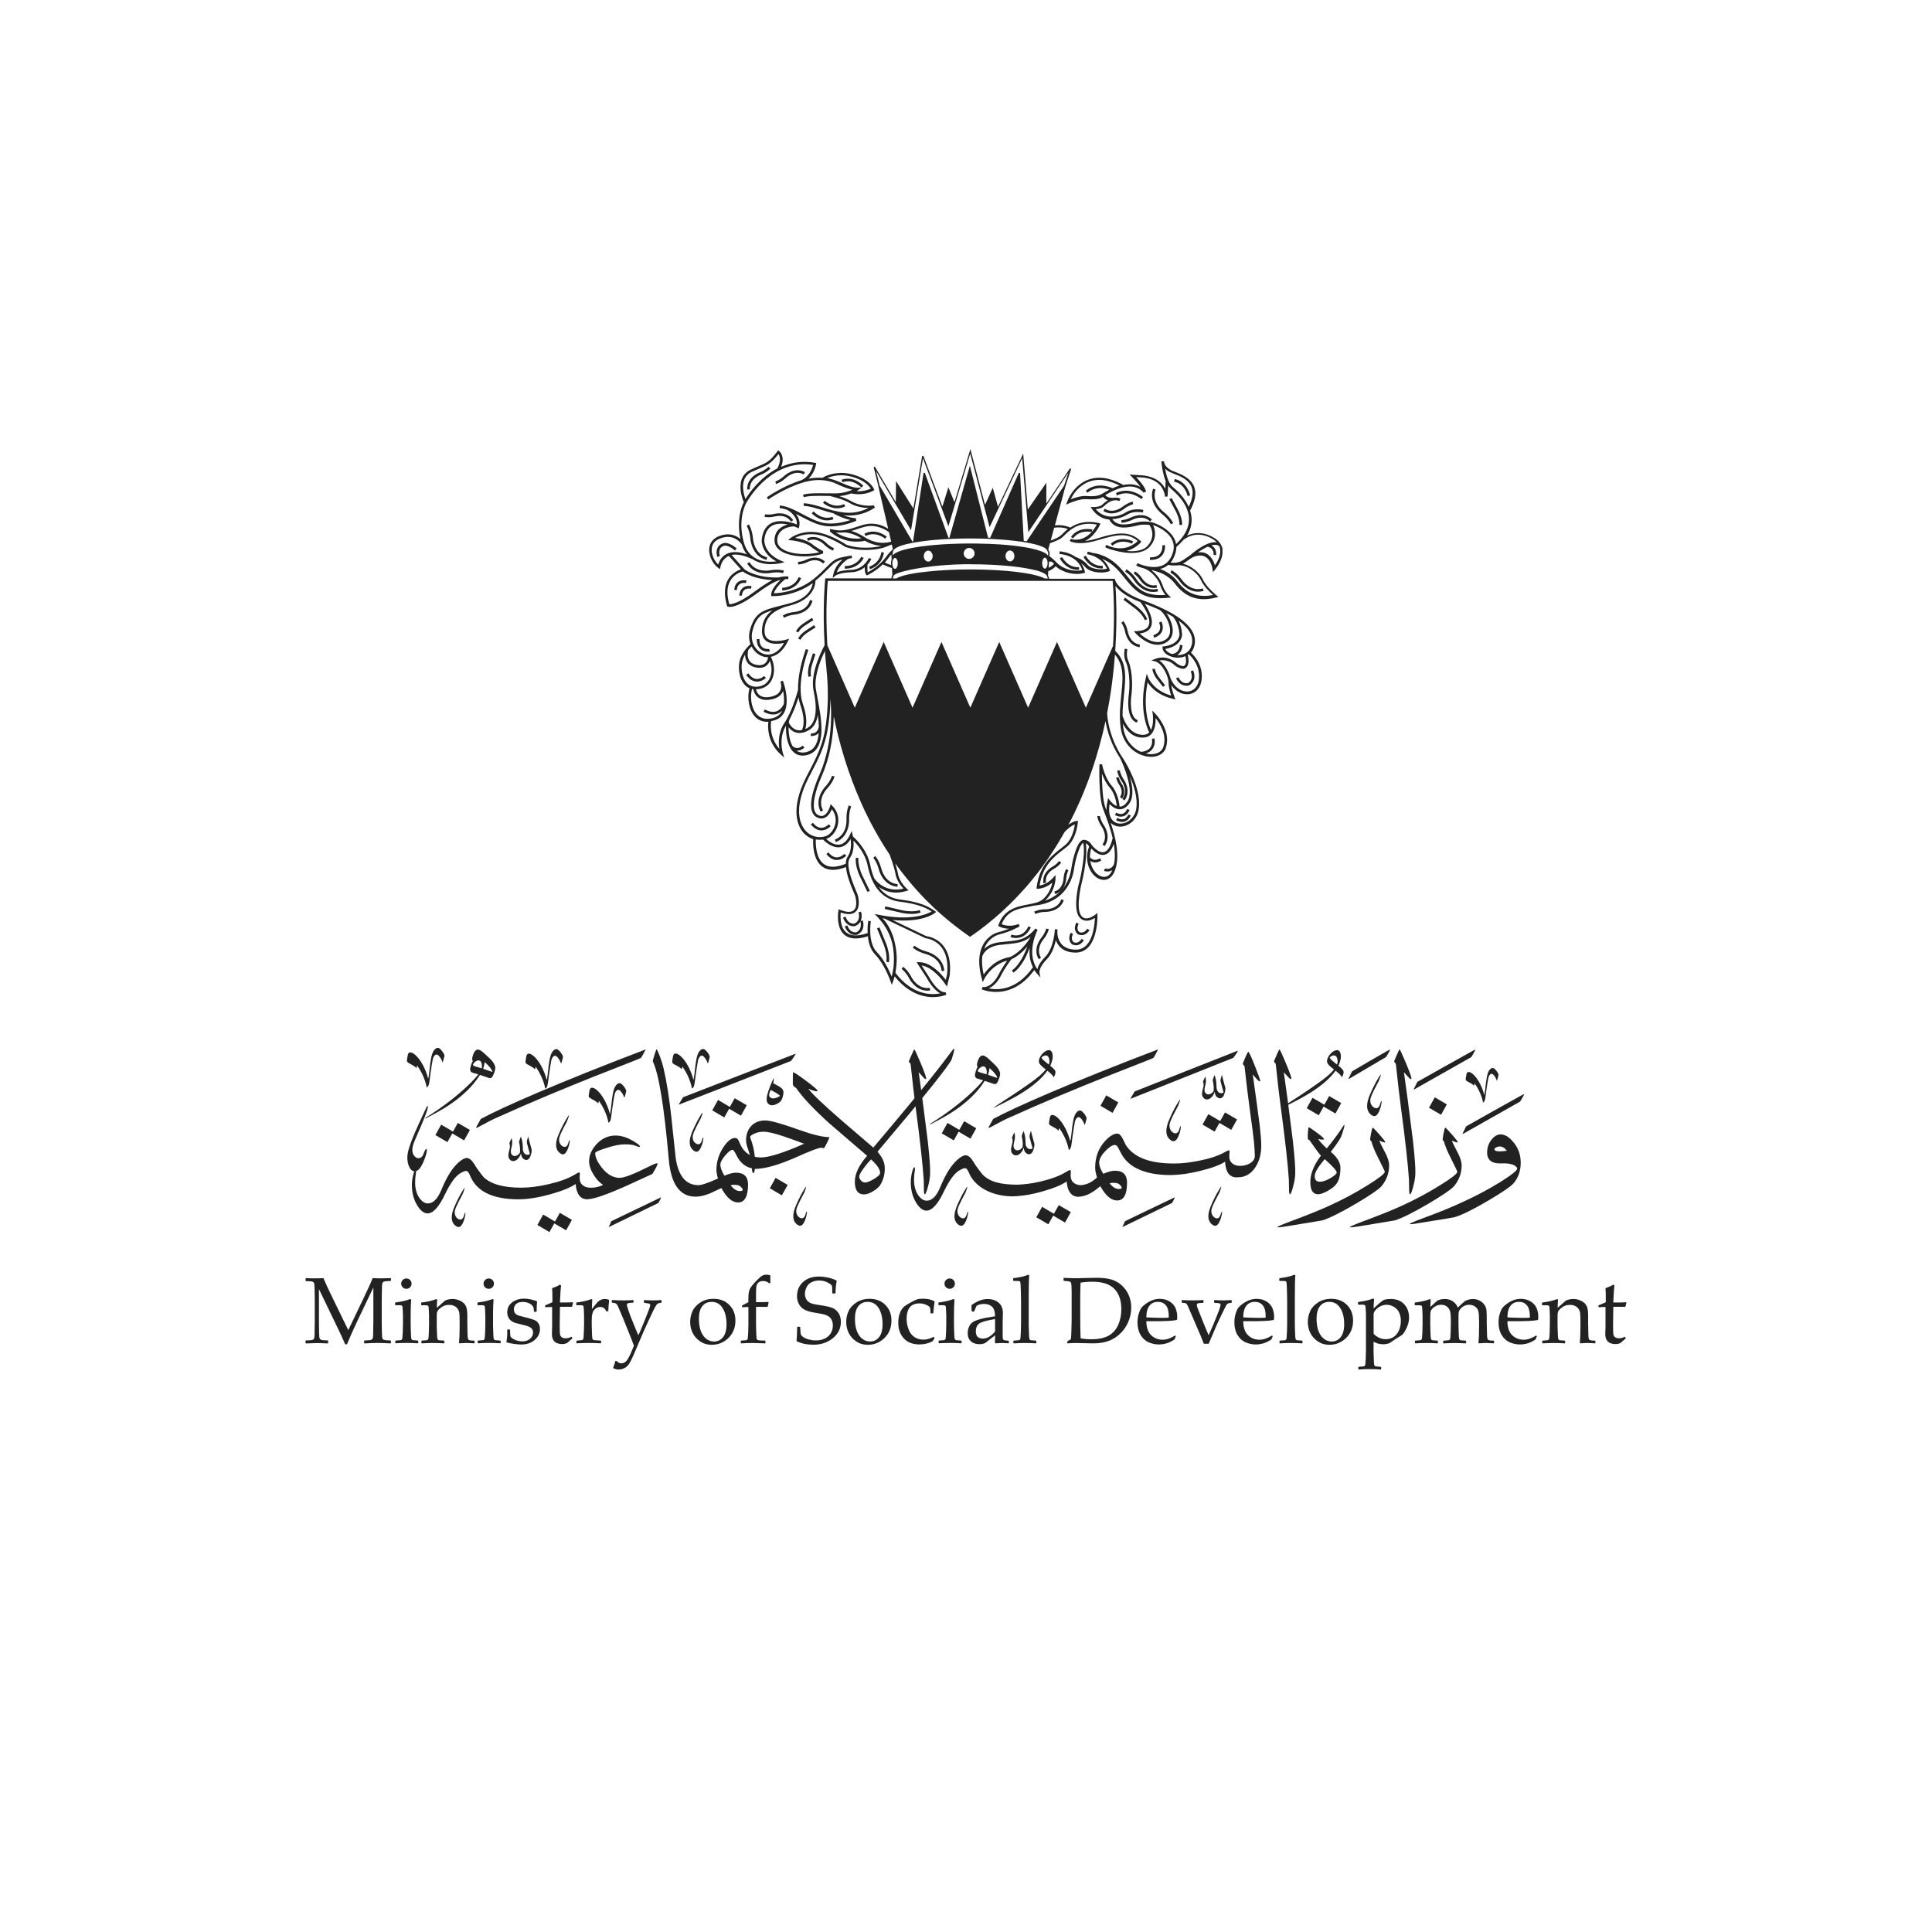 <?xml version="1.0" encoding="UTF-8"?>
<svg xmlns="http://www.w3.org/2000/svg" id="Layer_1" viewBox="0 0 600 600">
  <defs>
    <style>.cls-1{fill:#222;}</style>
  </defs>
  <g>
    <polyline class="cls-1" points="243.6 187.92 243.6 187.92 243.6 187.92"></polyline>
    <path class="cls-1" d="m323.5,177.86s-.07-.03-.1-.04c0,0-.01,0-.02,0,.04.02.08.03.12.05"></path>
    <path class="cls-1" d="m351.22,232.46s-.03-.03-.05-.05c.02.02.03.03.05.05"></path>
    <path class="cls-1" d="m379.7,172.27s.01-.08.02-.11c0,.04-.01.08-.02.11"></path>
    <path class="cls-1" d="m366.14,215.01c-.07-.04-.14-.08-.21-.13,0,0,0,0,0,0,.07.04.14.09.21.13"></path>
    <path class="cls-1" d="m379.06,174.41s0-.02,0-.02c0,0,0,.02,0,.02"></path>
    <path class="cls-1" d="m366.34,182.93s-.03-.04-.05-.05c.02.02.03.04.05.05"></path>
    <path class="cls-1" d="m350.05,231.1c.09.13.19.26.29.38,0,0,0,0,0,0-.1-.12-.2-.25-.29-.38"></path>
    <path class="cls-1" d="m220.95,173.85h0s-.03-.06-.05-.09c.01.03.03.06.05.09"></path>
    <path class="cls-1" d="m228.18,188.32s-.02,0-.03,0c.01,0,.02,0,.03,0"></path>
    <path class="cls-1" d="m271.18,169.11s0,0-.01,0h0s0,0,.01,0"></path>
    <path class="cls-1" d="m343.76,148.65h0s.07.02.11.02c-.04,0-.07-.02-.11-.02"></path>
    <path class="cls-1" d="m344.65,148.87h0s.04.01.06.02c-.02,0-.04-.01-.06-.02"></path>
    <path class="cls-1" d="m365.05,214.25h0s-.03-.02-.05-.04c.02.01.03.02.05.04"></path>
    <polygon class="cls-1" points="294.78 168.34 294.79 168.31 294.77 168.31 294.78 168.34"></polygon>
    <path class="cls-1" d="m336.48,172.95c.07.15,1.84,3.58,5.55,3.58.17,0,.31,0,.48-.02l-.07-.81c-3.49.28-5.16-2.98-5.23-3.11l-.73.37Z"></path>
    <path class="cls-1" d="m352.92,179.86c-1.55-2.26-3.05-3.03-3.11-3.07l-.37.75s1.38.71,2.79,2.76c.02.05,2.2,3.54,5.9,3.54.5,0,.99-.06,1.53-.19l-.2-.79c-4.03,1.03-6.44-2.81-6.55-2.99"></path>
    <path class="cls-1" d="m352.1,178.16s.94.5,1.9,1.91c.01.03,1.59,2.54,4.24,2.54.36,0,.72-.04,1.11-.14l-.21-.79c-2.72.7-4.37-1.92-4.45-2.05-1.09-1.6-2.17-2.16-2.21-2.18l-.37.72Z"></path>
    <path class="cls-1" d="m339.03,165.23l.2-.8c-.18-.04-4.26-.98-6.63,2.3l.66.47c2.05-2.82,5.62-2.01,5.76-1.97"></path>
    <path class="cls-1" d="m256.89,161.61c.61,0,1.25-.09,1.93-.34l-.27-.77c-3.28,1.16-5.76-1.55-5.86-1.67l-.62.55c.09.11,2.02,2.23,4.82,2.23"></path>
    <path class="cls-1" d="m232.86,151.97c-.14-3.22,3.26-4.48,3.42-4.54,2.08-.84,2.95-1.91,2.98-1.96l-.63-.5s-.8.95-2.63,1.71c-.05,0-4.13,1.5-3.95,5.34l.82-.04Z"></path>
    <path class="cls-1" d="m368.93,212.12c-2,.43-2.9-1.69-2.94-1.78l-.75.31c.35.86,1.43,2.32,3.2,2.32.24,0,.48-.02.75-.08.02,0,2.75-1.2,1.36-4.7l-.76.3c1.09,2.75-.84,3.63-.85,3.64"></path>
    <path class="cls-1" d="m334.67,176.95c.14,0,.31,0,.47-.01l-.05-.81c-3.48.26-5.16-2.98-5.24-3.11l-.73.36c.08.15,1.84,3.58,5.55,3.58"></path>
    <path class="cls-1" d="m351.54,168.84l.36-.73c-.15-.08-3.9-1.92-6.96.74l.54.62c2.63-2.3,5.92-.7,6.05-.63"></path>
    <path class="cls-1" d="m240.71,160.38c.13-.04,3.3-.89,4.93,1.62l.69-.44c-1.96-3.01-5.8-1.97-5.82-1.97-1.78.41-2.86.12-2.88.12l-.22.78s1.28.36,3.3-.11"></path>
    <path class="cls-1" d="m355.51,192.59l.76-.27c-.74-2.11-3.17-3.91-3.26-3.99l-3.61-2.72-.49.65,3.62,2.72s2.32,1.73,2.98,3.6"></path>
    <path class="cls-1" d="m361.19,213.32l.64-.5-1.86-2.38s-1.17-1.47-1.28-2.74l-.81.05c.12,1.52,1.4,3.13,1.45,3.19l1.87,2.38Z"></path>
    <path class="cls-1" d="m361.78,169.27l-.81.1s.19,1.62-.8,2.7c-.65.71-1.67,1.04-3.02,1l-.04.81c.1,0,.2,0,.28,0,1.48,0,2.62-.43,3.38-1.25,1.25-1.36,1.03-3.27,1.01-3.36"></path>
    <path class="cls-1" d="m363.83,177.1l-.34.74s1.38.66,2.84,2.64c.02.04,2.22,3.28,5.74,3.28.54,0,1.11-.08,1.72-.25l-.23-.78c-3.93,1.15-6.44-2.55-6.55-2.72-1.6-2.18-3.12-2.88-3.17-2.91"></path>
    <path class="cls-1" d="m353.92,201.01l.11-.82c-3.18-.45-3.77-3.93-3.8-4.09-.45-2.14-1.32-3.17-1.36-3.22l-.62.54s.78.94,1.18,2.83c0,.04.71,4.22,4.5,4.76"></path>
    <path class="cls-1" d="m262.49,157.27l-.35-.73c-3.15,1.51-5.89-.91-6.01-1.01l-.54.61c.09.09,1.93,1.71,4.41,1.71.78,0,1.63-.15,2.49-.58"></path>
    <path class="cls-1" d="m267.5,151.4l.62-.54c-.13-.13-2.95-3.22-6.76-1.86l.28.76c3.29-1.16,5.76,1.52,5.86,1.65"></path>
    <path class="cls-1" d="m360.92,195.94c.55-1.45-.22-2.88-.25-2.95l-.72.4s.63,1.16.21,2.26c-.28.71-.95,1.27-1.99,1.65l.27.77c1.28-.46,2.12-1.17,2.48-2.13"></path>
    <path class="cls-1" d="m244.06,148.43c.12-.1,2.71-2.63,5.54-1.1l.39-.7c-3.37-1.84-6.46,1.19-6.49,1.22-1.49,1.35-2.69,1.65-2.69,1.65l.17.8c.06-.02,1.39-.34,3.08-1.87"></path>
    <path class="cls-1" d="m238.05,173.89l.2-.8c-4.09-1.01-4.39-5.71-4.41-5.92-.28-2.82-1.24-4.26-1.28-4.32l-.67.47s.89,1.33,1.14,3.91c0,.05.34,5.5,5.02,6.66"></path>
    <path class="cls-1" d="m360.92,159.67c2.03,1.62,2.66,3.1,2.67,3.11l.76-.3c-.03-.06-.71-1.67-2.93-3.46-.04-.03-3.94-2.91-2.56-7l-.77-.25c-1.57,4.65,2.8,7.88,2.84,7.9"></path>
    <path class="cls-1" d="m250.07,194.22l2.53-1.63-.45-.7-2.52,1.64c-.08.05-1.81,1.15-2.42,2.55l.75.32c.5-1.16,2.08-2.17,2.11-2.18"></path>
    <path class="cls-1" d="m256.37,244.22s-3.66,3.73-1.51,7.86l.74-.38c-1.89-3.6,1.22-6.77,1.37-6.91,1.81-2,2.2-3.6,2.21-3.67l-.79-.18s-.38,1.48-2.01,3.29"></path>
    <path class="cls-1" d="m250.29,195.79c-.07.05-1.8,1.16-2.41,2.55l.75.33c.51-1.17,2.08-2.18,2.1-2.19l2.54-1.64-.44-.69-2.54,1.64Z"></path>
    <path class="cls-1" d="m236.17,201.57c.8.71,1.82.82,2.41.82.26,0,.44-.02.46-.03l-.12-.81s-1.32.18-2.22-.6c-.57-.52-.87-1.35-.86-2.47h-.82c-.01,1.37.38,2.4,1.16,3.08"></path>
    <path class="cls-1" d="m252.33,186.54l-.79-.19c-.85,3.41-4.69,3.7-4.87,3.7-2.35.26-3.54,1.1-3.59,1.13l.46.67s1.1-.75,3.2-.98c.04,0,4.6-.32,5.59-4.33"></path>
    <path class="cls-1" d="m348.63,157.36s-2.83,2.35-5.53.63l-.45.69c.88.57,1.77.76,2.59.76,2.17,0,3.9-1.44,3.91-1.45,1.55-1.19,2.74-1.38,2.76-1.38l-.13-.82c-.05.01-1.38.23-3.14,1.57"></path>
    <path class="cls-1" d="m368.81,154.02l.8-.14c-.04-.17-.84-4.28-4.81-5.11l-.17.81c3.43.7,4.13,4.3,4.18,4.44"></path>
    <path class="cls-1" d="m262.88,254.46c.02.18.3,4.75-3.6,6.29l.29.76c4.46-1.76,4.13-7.06,4.13-7.09-.06-2.52.64-3.93.65-3.94l-.73-.37c-.03.06-.8,1.57-.74,4.36"></path>
    <path class="cls-1" d="m273.68,269.69c-.7-2.59-1.83-3.8-1.89-3.85l-.58.57s1.05,1.12,1.68,3.48c0,.05,1.16,5.1,5.81,5.51l.08-.81c-4.05-.37-5.04-4.69-5.09-4.9"></path>
    <path class="cls-1" d="m275.4,166.67c-.14-.11-3.36-2.78-6.95-.92l.38.72c3.1-1.61,5.93.72,6.04.82l.53-.63Z"></path>
    <path class="cls-1" d="m235.1,211.68c1.56,0,2.72-1.08,2.77-1.14l-.57-.6s-1.1,1.06-2.46.9c-.89-.1-1.7-.67-2.43-1.73l-.67.47c.87,1.26,1.88,1.96,3.02,2.07.11.02.23.03.34.03"></path>
    <path class="cls-1" d="m251.39,206.21c-.04.09-.76,2.33-.28,4.01l.79-.23c-.41-1.43.27-3.5.27-3.52l1.08-3.33-.79-.25-1.07,3.32Z"></path>
    <path class="cls-1" d="m262.36,175.78l-.02.82c.05,0,.09,0,.14,0,4.23,0,5.67-3.21,5.74-3.34l-.75-.33s-1.3,2.85-5,2.85h-.11Z"></path>
    <path class="cls-1" d="m256.01,169.18c1.47,1.45,2.69,1.8,2.74,1.81l.22-.78s-1.08-.32-2.37-1.6c-.03-.03-2.75-2.94-6-1.39l.35.74c2.7-1.29,4.95,1.11,5.06,1.22"></path>
    <path class="cls-1" d="m239.21,177.11s-4.45.94-6.46-2.54l-.7.41c1.5,2.62,4.16,3.07,5.83,3.07.88,0,1.48-.13,1.49-.13,2.39-.41,3.81.06,3.83.07l.26-.78c-.06-.02-1.6-.54-4.24-.1"></path>
    <path class="cls-1" d="m270.2,176.77c4.06-1.47,4.29-5.06,4.3-5.22l-.81-.04s-.21,3.2-3.76,4.49l.27.77Z"></path>
    <path class="cls-1" d="m224.34,168.81c-2.13.85-1.95,3.09-1.56,4.16l.77-.29c-.03-.1-.83-2.34,1.16-3.14,0,0,1.19-.61,3.55,1.42l.53-.62c-2.82-2.43-4.36-1.6-4.46-1.53"></path>
    <path class="cls-1" d="m366.27,162.99l.82.07c.19-2.07-1.18-4.57-1.23-4.68l-2-3.73-.72.39,2.01,3.74s1.29,2.39,1.13,4.22"></path>
    <path class="cls-1" d="m351.24,160.7c-1.75.85-2.96.82-2.96.82l-.05.81h.07c.31,0,1.58-.06,3.32-.9.04-.02,3.24-1.75,5.55.5l.57-.58c-2.75-2.65-6.47-.65-6.49-.65"></path>
    <path class="cls-1" d="m242.92,182.55v.83c.18,0,4.37-.08,5.87-3.84l-.76-.3c-1.29,3.24-4.96,3.31-5.12,3.31"></path>
    <path class="cls-1" d="m346.55,153.14l.37.73c3.89-1.96,7.39,1,7.53,1.13l.54-.62s-4.03-3.45-8.43-1.25"></path>
    <path class="cls-1" d="m255.64,175.01l.56-.6c-2.42-2.36-5.73-.62-5.74-.62-1.53.73-2.58.69-2.59.68l-.02.41-.03.41h.1c.33,0,1.42-.05,2.9-.77.12-.06,2.82-1.46,4.81.49"></path>
    <path class="cls-1" d="m255.08,257.89c1.67,0,2.86-1.27,2.91-1.33l-.6-.55s-1.09,1.1-2.4,1.07c-.9-.03-1.74-.55-2.54-1.55l-.64.51c.96,1.19,2.02,1.8,3.16,1.85h.11Z"></path>
    <path class="cls-1" d="m330.29,272.89s-.11,3.22-2.84,3.98l.24.79c3.29-.93,3.42-4.72,3.42-4.72.13-1.72.69-2.6.7-2.62l-.69-.45s-.69,1.05-.84,3.02"></path>
    <path class="cls-1" d="m259.9,266.26h-.09c-.89-.03-1.74-.55-2.53-1.54l-.64.51c.95,1.19,2.01,1.82,3.15,1.85.04,0,.07,0,.11,0,1.68,0,2.87-1.28,2.92-1.34l-.6-.55s-1.01,1.07-2.32,1.07"></path>
    <path class="cls-1" d="m329.59,267.83l-.71-.42s-.56.91-2.05,1.76c-.03.01-3.37,1.77-2.78,5.14l.79-.15c-.48-2.77,2.24-4.2,2.37-4.27,1.71-.98,2.34-2.01,2.36-2.06"></path>
    <path class="cls-1" d="m349.09,253.43c1.24-.51,1.7-1.86,1.71-1.92l-.78-.26s-.36,1.05-1.25,1.42c-.59.24-1.31.14-2.14-.28l-.36.74c.64.33,1.25.49,1.8.49.36,0,.7-.06,1.02-.2"></path>
    <path class="cls-1" d="m349.12,254.34c-.61.22-1.31.11-2.13-.34l-.39.72c.66.36,1.29.55,1.88.55.32,0,.63-.06.92-.17,1.26-.48,1.75-1.79,1.78-1.85l-.77-.28s-.38,1.03-1.29,1.37"></path>
    <path class="cls-1" d="m228.02,183.23h.83s0-1.12.75-1.74c.48-.42,1.19-.56,2.09-.42l.13-.82c-1.16-.17-2.09.04-2.77.62-1.01.89-1.02,2.31-1.02,2.36"></path>
    <path class="cls-1" d="m334.65,290.09s.53.32,1.25.32,1.63-.3,2.47-1.54l-.69-.45c-1.19,1.77-2.45,1.07-2.53,1.02-1.09-1.02-.18-2.44-.15-2.5l-.67-.45c-.47.71-1.01,2.35.33,3.6"></path>
    <path class="cls-1" d="m229.58,184.98h.83s0-1.11.74-1.74c.48-.42,1.19-.56,2.1-.42l.13-.81c-1.16-.17-2.09.03-2.76.62-1.01.88-1.02,2.29-1.02,2.35"></path>
    <path class="cls-1" d="m347.81,247.54l.65.49c1.32-1.79.46-3.88-.17-4.71-.74-1.11-.82-1.92-.82-1.93l-.42.04-.4.03s.1,1.02.96,2.32c.06.1,1.47,2.02.2,3.76"></path>
    <path class="cls-1" d="m348.57,248.12l.66.47c2.25-3.08-.22-6.5-.24-6.52-1.09-1.62-1.22-2.82-1.22-2.83l-.81.06c0,.07.13,1.41,1.35,3.24.1.12,2.16,2.97.26,5.57"></path>
    <path class="cls-1" d="m342.12,256.71s2.16,2.96.26,5.57l.67.48c2.24-3.09-.25-6.51-.26-6.52-1.1-1.63-1.2-2.82-1.2-2.83l-.82.06c0,.06.13,1.4,1.36,3.24"></path>
    <path class="cls-1" d="m266.61,266.47l-.81-.11c-.34,2.55,1.21,5.73,1.27,5.86l2.32,4.77.74-.35-2.34-4.78s-1.5-3.08-1.18-5.39"></path>
    <path class="cls-1" d="m275.25,298.71l.8.16c.5-2.53-.85-5.79-.89-5.92l-2.03-4.93-.76.31,2.03,4.92s1.3,3.17.85,5.46"></path>
    <path class="cls-1" d="m267.29,286.02c.31-.66.45-1.6.13-2.88l-.79.2c.72,2.87-1.3,3.48-1.31,3.5-2.08.18-2.67-2.04-2.7-2.13l-.8.21c.28,1.03,1.35,2.94,3.64,2.71.01,0,1.14-.32,1.75-1.46.64,2.76-1.34,3.36-1.34,3.38-2.06.14-2.67-2.04-2.7-2.12l-.8.2c.27.99,1.28,2.74,3.32,2.74.1,0,.21,0,.32-.02.03,0,2.89-.84,1.95-4.5l-.68.17Z"></path>
    <path class="cls-1" d="m292.44,301.58l.82-.08c-.4-4.81-5.6-6.02-5.63-6.03-2.46-.69-3.59-1.77-3.61-1.78l-.57.58c.05.05,1.29,1.23,3.98,1.99.18.05,4.67,1.11,5.01,5.32"></path>
    <path class="cls-1" d="m282.29,303.75s1.91,3.92,5.73,3.92c.28,0,.55-.02.85-.06l-.11-.81c-3.79.53-5.64-3.23-5.73-3.41-1.21-2.24-2.52-3.11-2.57-3.15l-.45.68s1.21.82,2.29,2.83"></path>
    <path class="cls-1" d="m323.42,291.2s-2.88,3.33-.83,6.69l.7-.42c-1.73-2.85.64-5.62.76-5.75,1.41-1.76,1.65-3.13,1.66-3.19l-.81-.14s-.23,1.23-1.48,2.8"></path>
    <path class="cls-1" d="m324.67,282.38c-2.25.04-3.47.74-3.51.77l.42.7s1.1-.63,3.1-.65c.05,0,4.41.07,5.69-3.64l-.77-.27c-1.09,3.16-4.75,3.11-4.92,3.09"></path>
    <path class="cls-1" d="m333.42,292.61c-1.1-1.03-.21-2.46-.17-2.52l-.68-.44c-.46.7-.98,2.35.33,3.59.02.01.54.33,1.25.33s1.63-.31,2.45-1.54l-.67-.46c-1.19,1.77-2.45,1.07-2.52,1.03"></path>
    <path class="cls-1" d="m314.13,290.24l-.32.76s.74.3,1.74.3c1.4,0,3.32-.57,4.58-3.28l-.75-.34c-1.81,3.93-5.12,2.62-5.25,2.57"></path>
    <path class="cls-1" d="m283.09,283.83c.93,0,1.95-.11,2.83-.44l-.29-.76c-2.19.82-5.48.06-5.52.05l-5.17-1.19-.18.79,5.17,1.19c.1.02,1.53.36,3.17.36"></path>
    <path class="cls-1" d="m379.71,170.69c-.02-.09-.04-.17-.06-.26-.29-1.38-1.17-2.52-2.62-3.41-2.86-1.73-5.35-1.66-7.15-1.15-.45.13-.86.28-1.22.44.95-1.59,1.42-3.22,1.41-4.88,0-.81-.13-1.78-.48-2.86h0s0,0,0,0h0c1.58-2.9,2.02-5.36,1.3-7.32-.85-2.32-3.12-3.53-5.03-4.33-.38-.16-.74-.3-1.07-.43l-.31-.12-.16-.06c-.36-.14-.67-.3-.94-.46,0,0-.02,0-.02-.01,0,0-.02-.01-.02-.02-.95-.57-1.41-1.2-1.64-1.69,0,0,0,0,0,0h0c-.09-.21-.14-.39-.17-.53,0-.05-.01-.1-.02-.14-.01-.11-.02-.18-.02-.2l-.82.03s0,.02,0,.02c0,.05,0,.17.03.35.1.92.43,3.58,1.3,5.75l-.11,2.41c-1.16-2.33-3.35-3.37-5.03-3.83-1.27-.35-2.25-.38-2.26-.38l-3.8-.24h0s0,0,0,0l.74.76c.56.59,1.23,1.32,1.83,2.04.31.37.6.74.85,1.09-.72-.43-1.53-.7-2.42-.81-.9-.11-1.88-.05-2.94.17-.32-.19-1.35-.76-2.71-1.28-.01,0-.02,0-.03-.01-.01,0-.02,0-.03-.01-.45-.17-.94-.34-1.45-.48-.08-.02-.17-.05-.25-.07-.07-.02-.15-.04-.22-.06h0,0c-.1-.02-.19-.05-.29-.07-.04,0-.09-.02-.13-.03-.24-.05-.48-.1-.72-.14,0,0,0,0,0,0-.02,0-.04,0-.05,0-.13-.02-.26-.04-.39-.05h0,0s-.01,0-.02,0c-.02,0-.05,0-.07,0-.14-.01-.28-.03-.42-.04.14,0,.28.02.42.04-.28-.03-.57-.05-.85-.06h-.22c-5.34,0-8.72,4-10,7.45l-.13.34-.21.58h0,0s.89-.4.89-.4c0,0,.4-.18.98-.4.7-.26,1.67-.59,2.62-.77.59-.12,1.17-.18,1.67-.14.9.06,1.82.09,2.69.02.02,0,.04,0,.06,0,.02,0,.05,0,.07,0,0,0,0,0,.01,0,.79-.08,1.54-.24,2.21-.57.02,0,.03-.02.05-.03.08-.04.15-.07.22-.12.07.1.16.21.27.32.16.17.38.34.66.49.17.09.36.18.59.24h0s-.09.06-.13.08c.05-.03.09-.06.14-.08-.04.02-.09.05-.14.08-.48.28-.96.65-1.44,1.1,0,0,0,0,0,0,0,0,0,0,0,0-.07.07-.15.13-.22.2-.07.07-.15.14-.24.19-.75.48-2.04.55-2.54.53l-.82-.03.25.36.23.33c.95,1.37,2.08,2.22,3.24,2.71.68.29,1.38.45,2.07.51,1.01,1.93,2.74,2.48,4.51,2.49,1.42.01,2.86-.32,3.96-.58.37-.08.7-.16.98-.22h0s0,0,0,0c.15-.03.29-.05.4-.06.36-.03.69-.05,1-.05.68,0,1.23.05,1.65.11.15.23.54.87.75,1.75.13.54.19,1.17.09,1.85-.13.87-.51,1.84-1.36,2.81-1.48,1.71-4.27,1.89-6.6,1.65,2.77-.7,4.33-2.57,4.36-2.59l.2-.26h0s0,0,0,0l.03-.04h0s-.11-.1-.11-.1l-.17-.16c-.79-.72-1.59-1.24-2.43-1.61.42.18.82.41,1.22.67-.4-.27-.81-.49-1.22-.67-2.01-.88-4.26-.83-7.17-.17-.02,0-.03,0-.05,0s-.03,0-.05.01c-1.09.25-2.27.59-3.57.99-1.18.36-2.22.6-3.14.75,0,0,0,0-.01,0-.21.03-.4.06-.59.08-.06,0-.13.02-.19.02,0,0,0,0,0,0,0,0,0,0,0,0,.27-.13.52-.27.77-.43,1.13-.72,2-1.68,2.62-2.53.8-1.09,1.2-2.02,1.22-2.04l.18-.45-.07-.02h0s-.38-.09-.38-.09c-4.15-.95-6.97.09-8.91,1.39-1.71-.77-3.41-.83-4.79-.69l3.22-11.94,1.83-5.59-.37-.18-7.35,10.96.02-6.5-5.76,8.32-1.44-17.36h0s0,0,0,0l-7.81,16.53-1.64-5.92-2.4,5.3-4.55-17.3h0s0,0,0,0l-2.26,7.56-2.68,8.93-1.89-4.64-1.86,6-5.9-15.75h0s-.4.04-.4.04h0s0,0,0,0l-.99,5.97-1.72,10.33-5.38-8.52-.08,6.55-1.35-2.3-5.14-8.71h0l-.38.16h0s0,0,0,0l1.45,5.85-.02.02h0s1.11,4.79,1.11,4.79l2.08,8.96-.02-.06-.11-.45c-1.1-.71-3.09-1.69-5.57-1.57-.16,0-.33.02-.49.04,0,0-.02,0-.03,0,0,0,0,0-.02,0-1.21.13-2.39.52-3.63.94-.74.24-1.48.49-2.24.69-1.53.4-3.16.6-5.02.19-.19-.04-.37-.09-.56-.14h0l-.52-.06h0s0,0,0,0v.71l.12.12c.15.15,3.43,3.41,8.92,3.06.02,0,.03,0,.05,0,.02,0,.04,0,.06,0,.55-.04,1.12-.11,1.72-.24.4.23.8.42,1.2.6-.02,0-.05-.02-.07-.03.02,0,.05.02.07.03.08.03.15.07.23.1.13.05.25.1.38.15h0c.07.02.13.05.2.07.19.07.37.13.56.19h0c.87.26,1.74.42,2.6.46-.63.17-1.36.32-2.23.42-1.12.13-2.46.19-4.09.12-.98-.04-1.92-.19-2.7-.36-.95-.2-1.65-.43-1.84-.49-.49-.33-4.13-2.72-7.89-3.65-.74-.18-1.49-.31-2.22-.35-4.62-.26-7.19,1.79-7.29,1.87l-.77.64h0s1,.09,1,.09c0,0,.02,0,.04,0h0c.3.03,2,.21,3.7.79,0,0,.02,0,.03,0,0,0,.02,0,.03.01,1.02.35,2.03.85,2.73,1.53.03.02.08.05.13.09.38.27,1.24.87,2,1.28-.94.26-2.02.42-3.14.5-3.07.22-6.49-.25-8.4-1.59-.52-.36-.91-.78-1.16-1.23-.22-.4-.33-.84-.33-1.31,0-2.8,2.12-3.82,3.64-4.19.8-.19,1.43-.21,1.5-.21h0v-.02c.67.22,1.09.41,1.1.42l.45.21h0s0,0,0,0l.11-.49c.05-.2.08-.4.1-.59.13-1.24-.3-2.28-.88-3.1,0,0,0,0,0,0h0c-.08-.11-.15-.22-.23-.32.26.13.51.26.77.39-.26-.14-.52-.27-.78-.41.26.13.52.27.78.41.3.15.59.31.89.46.1.05.21.11.31.16.67.35,1.34.7,2.02,1.03-.68-.33-1.35-.68-2.02-1.03,1.78.93,3.61,1.87,5.49,2.4.01,0,.03,0,.04,0,0,0,.01,0,.02,0,.27.08.53.14.8.2,1.66.36,3.39.31,4.95.08,2.98-.43,5.35-1.49,5.5-1.56l-.15-.78c-.88-.05-1.81-.26-2.68-.53-.42-.13-.82-.26-1.2-.41.14.02.31.04.46.05,1.33.13,2.57.05,3.67-.15,0,0,0,0,0,0,.12-.02.25-.05.37-.07.02,0,.03,0,.05,0,.11-.02.22-.05.32-.07.03,0,.05-.01.08-.02.1-.02.19-.05.29-.07.03,0,.07-.02.1-.02.09-.02.17-.05.26-.07.04-.01.08-.02.12-.03.08-.02.15-.05.22-.07.05-.01.09-.03.14-.04.07-.02.13-.04.19-.07.05-.02.1-.03.15-.05.06-.02.11-.04.17-.06.06-.02.11-.04.17-.06.05-.02.1-.04.14-.06.05-.02.1-.04.15-.06,0,0,.01,0,.02,0,.04-.02.08-.03.12-.05.06-.02.12-.05.18-.08.04-.02.07-.03.11-.05.06-.03.12-.05.18-.08.03-.02.06-.03.09-.04.05-.02.1-.05.15-.07,0,0,.02,0,.03-.01.03-.01.06-.03.08-.04.06-.03.11-.05.17-.08.03-.01.05-.03.08-.04.05-.03.11-.05.16-.08.02-.01.05-.03.07-.04.05-.03.1-.05.15-.08.02-.01.04-.02.07-.03.04-.02.08-.04.11-.07,0,0,.02,0,.02-.01.02-.01.04-.02.06-.04.04-.02.08-.05.12-.07.02-.01.04-.03.06-.04.04-.02.07-.04.1-.06.02-.01.04-.03.06-.04.02-.02.05-.03.07-.04,0,0,0,0,.01,0,.02-.01.04-.03.06-.04.02-.01.04-.02.05-.03,0,0,0,0,.01,0,.02-.02.04-.03.06-.04.02,0,.03-.02.05-.03.02-.02.04-.03.06-.04,0,0,.02-.01.03-.02.02-.02.05-.03.07-.05.04-.03.07-.05.08-.06,0,0,0,0,0,0l-.26-.56-.07-.16h0c-.09.02-.19.04-.29.05,0,0,0,0,0,0,0,0,0,0,0,0-.69.11-1.62.12-2.64,0-1.33-.16-2.79-.55-4.03-1.29-.72-.42-1.57-.8-2.42-1.12-.45-.17-.9-.33-1.33-.47,0,0,0,0,0,0,0,0,0,0,0,0,0,0,0,0,0,0,0,0,0,0,0,0,1.54-.14,2.85-.52,3.82-.89v.09c.19.04.37.06.55.09,0,0,0,0,.02,0,0,0,.01,0,.02,0,1.69.26,3.14.06,4.21-.22,1.19-.32,1.9-.74,1.96-.78l.17-.11.13-.08-.1-.23-.04-.09c-.04-.12-1.27-3.1-6.73-4.54-.82-.22-1.61-.34-2.34-.41-3.97-.33-6.6,1.27-6.9,1.48-.01,0-.03,0-.04,0-.36-.03-.73-.04-1.11-.04-.57,0-1.18.03-1.82.11-.09,0-.18.02-.27.03-.32.04-.65.09-.99.15-.03,0-.05,0-.08.01,1.57-1.53,2.11-3.51,2.26-4.21,0,0,0,0,0,0h0c.03-.14.05-.23.05-.26l.03-.21.03-.18h-.06s-.33-.08-.33-.08c-4.03-.69-7.54-.03-10.51,1.27,1.32-3.27-.49-4.8-.58-4.87l-.22-.17-.11-.09h0s0,0,0,0l-.21.28h0s0,0,0,0l-.04.05c-2.4,3.13-3.23,3.49-5.96,4.65-.62.27-1.34.57-2.19.96-.1.05-.2.1-.3.15,0,0,0,0-.01,0,0,0-.01,0-.02,0-.88.46-1.56,1.06-2.06,1.82,0,0,0,0,0,0,0,0,0,0,0,0-.21.33-.4.68-.54,1.06-.12.32-.2.65-.26.98-.5,2.6.59,5.39.91,6.15-.43.81-1.89,4.03-1.43,8.93.07.8.2,1.64.39,2.53-.95-.81-2.5-1.67-4.66-1.42-.6.07-1.25.22-1.94.49-.84.32-1.46.75-1.92,1.22-.79.82-1.09,1.76-1.17,2.53-.13,1.19.17,2.42.68,3.5.1.2.2.39.3.58,0,.01.02.03.02.04,0,0,0,0,0,0h0c.13.21.26.42.4.62.43.59.93,1.09,1.42,1.42l.55.37h0s0,0,0,0l.06-.45.03-.2s.01-.08.04-.21c.12-.51.51-1.82,1.67-2.72.16-.12.33-.24.51-.34.01,0,.03-.01.04-.02.12-.06.24-.12.37-.17l3.73,4.17c-.09.03-.2.07-.3.11-.7.26-1.68.74-2.55,1.59-.36.35-.7.76-1.01,1.25-1.31,2.1-1.46,4.92-.45,8.38l.03.09.03.1.13.04h0l.07.02c.06.02.23.08.57.08.08,0,.17,0,.27-.01-.1,0-.19.01-.27.01.08,0,.17,0,.27-.01.01,0,.03,0,.04,0,.09,0,.19-.02.29-.04,0,0,.02,0,.03,0,.01,0,.03,0,.04,0,.11-.02.23-.04.35-.07h0,0s.03,0,.05-.01c0,0,0,0,0,0,.14-.03.28-.07.44-.12.43-.13.93-.31,1.52-.58,1.28-.58,2.94-1.54,5.07-3.11,2.75-2.03,4.59-3.19,5.99-3.85,0,0,0,0,0,0,0,0,0,0,0,0,.65-.3,1.21-.5,1.72-.62-1.14,1.07-2.93,3.02-2.93,4.65v.4h.34s.04.01.04.01c.27.01,6.69.2,12.53-4.03-.11.84-.51,2.19-1.82,3.49-1.01,1.01-2.58,1.99-4.98,2.67-.7.2-1.36.37-1.98.53h0s-.07.02-.07.02h0,0c-.45.12-.88.23-1.29.33.41-.1.84-.21,1.29-.33-.44.12-.88.22-1.3.33-5.26,1.34-7.9,2-9.38,7.7-.36,1.39-.29,2.72.08,3.89.03.1.06.21.1.31-.06.06-.15.14-.24.23-.95.9-3.14,3.3-3.31,6.26-.07,1.22.05,2.37.32,3.39.34,1.25.93,2.31,1.73,3.04.06.05.12.1.18.15.32.27.67.49,1.04.66-.78,2.56-.33,6.52,1.61,8.69.8.89,2.14,1.81,4.25,1.7-.08.58-.16,1.65.02,2.96h0s0,0,0,.01c.09.71.26,1.5.55,2.31,0,0,0,.01,0,.02,0,0,0,0,0,.01.55,1.57,1.54,3.27,3.26,4.83l1.11,1.01h0s0,0,0,0l-.28-.89h0s-.17-.55-.17-.55c-.01-.03-1.09-3.6.26-7.05,0,0,0,0,0,0,0,0,0,0,0,0,.19-.48.43-.96.72-1.43,0,.17-.01.36-.01.54-.03,2.42.49,5.65,2.1,7.39.74.8,1.63,1.24,2.66,1.33h.02s.02,0,.02,0c.62.05,1.28-.03,1.99-.23,6.07-1.76,4.2-11.37,2.98-17.74,0-.03,0-.06-.02-.09,0-.02,0-.04,0-.06-.08-.45-.16-.85-.22-1.12-.03-.16-.06-.31-.08-.46-.06-.32-.11-.63-.16-.91-.08-.51-.12-1.05-.12-1.59.02-3.82,1.9-8.2,2.92-10.29.07,1.08.17,2.18.27,3.32.02.25.05.52.08.78.03.32.06.64.09.96.03.29.05.59.08.88h-.02c0,.1,1.19,9.05-.47,18.61-.56,3.23-1.55,5.93-2.7,8.42-.66,1.44-1.37,2.8-2.07,4.15-.07.14-.14.27-.21.41-.27.53-.55,1.05-.82,1.58-5.34,10.53-2.4,15.65-.88,17.36.47.53,1.01.97,1.59,1.33.45.27.93.5,1.42.66-.06.96-.13,4.42,1.38,6.9.38.62.85,1.18,1.45,1.62.9.66,1.97.99,3.23,1,1.21.01,2.59-.27,4.12-.86.23,2.52,1.47,5.7,2.56,8.2l.17.4c.17.39.39,1.23.45,2.13.06.96-.06,1.99-.66,2.6-.16.16-.35.29-.57.38-.44.19-.99.25-1.66.16-.45-.06-.95-.19-1.5-.37-.19-.07-.38-.13-.59-.21l-.47-.19h0s0,0,0,0l-.06.39-.02.1s-.05.3-.09.71c0,0,0,.02,0,.03,0,0,0,.02,0,.03-.07.81-.1,2.14.2,3.48.27,1.18.79,2.37,1.8,3.21.1.08.2.16.31.24,1.49,1.04,3.61,1.16,6.33.37.2-.06.4-.12.61-.19.19,1.96.77,4.16,2.23,5.65,2.71,2.78,4.43,7.33,4.77,8.24.04.1.06.16.06.16l.35,1.05h0s0,0,0,0l.26-.66.15-.37s0-.01,0-.02c.03-.06.13-.35.26-.81.07-.22.14-.48.22-.79,1.44,1.8,2.92,3.13,4.37,4.09,2.77,1.84,5.43,2.37,7.51,2.37,2.49,0,4.14-.72,4.18-.73l-.08-.26-.14-.52c-.8.11-1.66-.39-2.45-1.12-.72-.67-1.38-1.53-1.9-2.29-.33-.49-.6-.95-.77-1.28l-2.34-3.64c3.56.58,6.68,4.84,7.26,5.67.06.08.09.13.09.14l.53.79h0s0,0,0,0l.85-3.59c.42-3.96-.28-7.07-2.08-9.23-2-2.4-4.66-2.81-5.18-2.87l-1.31-.62-9.18-4.39c9.23.9,12.95-2.04,13.13-2.18l.29-.25.12-.1-.45-.31c-1.83-1.28-4.32-2.72-10.68-3.52-1.78-.21-3.32-.8-4.62-1.77-.78-.58-1.47-1.29-2.07-2.14.98.71,2.31,1.4,3.99,1.65.03,0,.06,0,.09.01.16.02.32.04.48.06,1.18.1,2.52-.01,4.01-.46l.7-.21-.55-.49s-2.23-1.99-2.72-4.49c-.03-.17-.07-.34-.11-.52-.21-.98-.49-1.98-.78-2.86.1.14.21.29.32.43.15.2.29.4.44.59.11.15.22.29.33.44.26.35.52.7.78,1.04.1.13.19.26.29.38.3.39.62.78.93,1.17.65.82,1.31,1.62,1.99,2.42.06.07.12.13.18.2.26.3.53.61.8.92.84.95,1.7,1.9,2.59,2.83.33.33.65.67.96,1,.14.14.28.27.42.41,1.03,1.04,2.1,2.07,3.21,3.08.04.03.07.07.11.1.17.16.36.31.52.46.21.19.44.38.66.57.29.25.57.5.86.74.15.13.31.26.46.39.48.41.97.81,1.46,1.21.07.05.13.11.2.16.34.26.67.53,1.01.79,1.44,1.14,2.93,2.25,4.49,3.32l.11.07h.26l.07-.05.03-.02c1.69-1.16,3.33-2.38,4.91-3.63.1-.08.19-.16.28-.24.16-.14.32-.27.5-.41,1.27-1.03,2.52-2.08,3.72-3.16.44-.4.84-.8,1.27-1.2.98-.92,1.95-1.83,2.86-2.77.52-.53.99-1.06,1.49-1.59.78-.84,1.56-1.67,2.31-2.52.27-.31.53-.62.79-.94.29-.35.58-.71.87-1.06.27-.34.55-.67.83-1.01.33-.4.66-.81.98-1.22.07-.09.14-.18.2-.27.41-.53.79-1.06,1.17-1.59.14-.2.28-.39.42-.59.45-.6.9-1.21,1.33-1.83.68-1,1.33-2,1.97-3.01.07-.11.14-.21.2-.31.22-.34.44-.67.65-1.01.29-.47.56-.93.84-1.4.45-.76.89-1.51,1.32-2.28.05-.09.11-.18.17-.28.05-.08.1-.16.14-.23l.03.03h0s0,0,0,0c.02-.03,1.36-1.49,2.77-2.11,0,0,0,0,.02,0,.02,0,.04-.02.06-.02.07-.03.15-.06.22-.09-.04.24-.08.54-.16.88-.17.82-.46,1.9-.95,2.94,0,.02-.02.03-.02.05,0,.01-.01.03-.02.04-.42.88-.99,1.74-1.75,2.39-.43.36-.9.73-1.4,1.12-1.51,1.17-3.31,2.57-4.8,4.65-1.31,1.84-2.38,4.22-2.77,7.44l-.04.39v.06s.46,0,.46,0c.05,0,.62,0,1.45-.25.03,0,.05-.02.08-.03.08-.02.16-.05.24-.08.03,0,.06-.02.09-.03.08-.03.17-.06.25-.09,0,0,0,0,0,0,.7-.28,1.52-.73,2.33-1.43-.08.43-.21.95-.43,1.53-.42,1.12-1.14,2.43-2.41,3.59-.05.05-.11.09-.17.13-1.07.88-2.74,1.2-4.52,1.54-3.11.59-6.93,1.31-8.81,5.42-.13.29-.25.59-.37.91l-.03.09-.08.23h0s0,0,0,0l.3.17c.07.04,1.23.69,3.07.72-.92.38-1.99.75-3.04,1-.28.07-.55.15-.82.25-1.61.59-3.07,1.81-4,3.37-.2.33-.38.67-.53,1.03-1.13,2.59-1.15,5.92-.06,9.89l.29,1.06h0s0,0,0,0l.3-.64.17-.35s2.19-4.42,7.14-5.72c-.7.98-1.84,2.66-2.77,4.5-.69,1.37-1.64,2.46-2.62,3.1-.78.51-1.58.73-2.27.57l-.16.48-.1.29s1.83.8,4.43.8c3.27,0,7.84-1.24,11.89-6.8.26.41.56.8.9,1.18l.27.3.75.83h0s0,0,0,0l-.16-.79-.14-.71s-.27-1.42,1.94-3.83c.11-.12.23-.25.36-.38,1.37-1.39,2.16-3.4,2.61-5.18.06-.24.12-.47.17-.7.18.49.43,1.01.79,1.5,0,0,.01.02.02.03h0c.12.17.26.33.4.48,1.15,1.22,2.82,1.85,4.97,1.85.3,0,.58-.03.86-.07,1.14-.17,2.14-.68,2.97-1.53,2.07-2.12,2.67-5.81,2.84-8.03.08-1.04.07-1.76.07-1.84l-.02-.86-.66.55s-1.52,1.24-2.89,1.15c-.04,0-.08,0-.11,0-.07,0-.14-.02-.21-.03-.48-.11-.87-.4-1.2-.87-.49-.68-.69-1.76-.73-2.94-.08-2.42.5-5.31.71-6.27.05-.2.07-.32.08-.33.09-.35,2.18-8.43,1.39-12.86.3.13.7.4,1.05.96-.58,1.52-.72,2.95-.6,4.23.17,1.73.84,3.18,1.64,4.19,1.07,1.35,2.48,2.06,3.78,1.96.09,0,.17-.02.26-.03.73-.12,1.38-.5,1.92-1.11.05-.06.1-.11.15-.17.34-.43.63-.95.86-1.56,1.68-4.53.18-10.45-1.32-14.88.06.06.12.12.19.19.17.15.34.28.53.39.99.62,2.23.79,3.49.47.15-.04.31-.08.46-.14,2.08-.73,3.62-2.61,4.02-4.93.2-1.16.19-2.38.04-3.61-.7-5.83-4.57-11.86-4.77-12.18-.04-.06-.08-.11-.12-.17-.08-.11-.16-.22-.23-.33-.01-.02-.02-.04-.03-.06-.03-.05-.05-.1-.06-.14-.02-.05-.04-.08-.05-.1h0s0,0,0,0h-.04c-.79-1.21-1.44-2.42-1.98-3.59,0,0,0-.02-.01-.03,0,0,0,0,0,0-.03-.06-.05-.12-.08-.18-.59-1.31-1.04-2.57-1.38-3.71-.97-3.25-1.06-5.62-1.07-5.91.26-1.31.49-2.6.7-3.87-.16.96-.34,1.92-.52,2.9.18-.98.36-1.94.52-2.9.58-3.45,1.01-6.77,1.33-9.93.02-.17.04-.33.06-.5.1-1.09.2-2.14.27-3.19.01-.1.02-.19.03-.29,0-.06.01-.11.02-.17,0-.07.02-.13.02-.2.08.09.16.18.23.27-.08-.09-.15-.19-.23-.28.08.09.15.19.23.28h0s0,0,0,0c.02.02.03.03.04.05.07.09.14.18.21.27.01.02.02.03.03.04.02.03.04.06.06.09h0c.43.61.77,1.25,1.03,1.93,1.07,2.81.75,6.15.36,9.86-.08.8-.16,1.6-.23,2.41-.14,1.56-.23,3.16-.19,4.78.02.97.09,1.96.23,2.95.3,2.2,1.12,3.99,2.23,5.39,0,0,0,0,0,0h0s.05.07.08.11c0,0,0,0,0,0,.09.12.19.23.29.33h0c.06.07.12.13.18.19h0c.09.1.19.2.28.29,1.44,1.42,3.2,2.29,4.89,2.61.02,0,.03,0,.05.01.05,0,.1.01.15.02.18.03.36.06.54.08.26.03.51.04.76.04.28,0,.55-.02.81-.05,1.69-.2,3.02-1.04,3.61-2.33,0,0,0,0,0,0,0,0,0,0,0,0,.05-.1.09-.2.12-.31.4-1.16.49-2.3.39-3.38-.4-4.03-3.55-7.26-3.72-7.43l-.85-.87h0s0,0,0,0l.16,1.2s.06.44.08,1.07c0-.16-.01-.3-.02-.43,0,.13.01.27.02.43,0,.36,0,.78-.03,1.23,0-.05,0-.09.01-.14,0,.05,0,.09-.01.14,0,.02,0,.05,0,.07,0,.05,0,.09-.01.14-.08.78-.24,1.62-.6,2.32-.47-1.07-1.4-3.62-1.6-7.41-.06-1.18-.05-2.47.06-3.87h0c.09-1.12.25-2.31.49-3.55.23.37.55.81.97,1.28,1.22,1.39,3.32,3.02,6.7,3.82.08.02.14.04.22.06l.76.17h0s0,0,0,0l-.29-.71s-.79-2-.98-3.71c.08.11.16.22.25.33,0,0,0,0,0,0,.02.03.04.06.06.09.02.02.03.04.05.06.09.11.18.22.28.32,0,0,0-.01-.01-.02,0,0,0,.01.01.02.05.05.09.09.14.14h0c.05.05.1.1.15.15h0c.05.05.11.1.16.15.03.02.05.05.08.08-.03-.02-.05-.05-.08-.08.04.04.08.08.13.12.06.05.11.1.17.14.04.03.08.06.12.1.06.05.12.09.18.14.04.03.07.05.11.08.06.04.13.09.19.13.02.01.04.02.06.04.01,0,.02.01.03.02,0,0,0,0,0,0t0,0c1.14.7,2.33.91,3.3.8.03,0,.07,0,.1-.01.08-.01.16-.03.24-.04.02,0,.04,0,.06-.01,0,0,.02,0,.02,0,1.93-.4,3.28-2.03,3.58-4.31.28-2.19-.23-4.03-.95-5.44,0,0,0-.01,0-.02,0,0,0,0,0-.02-.8-1.56-1.84-2.6-2.37-3.06.38-.42.69-.95.91-1.57.05-.15.11-.29.15-.46.73-2.8-.49-5.46-3.71-8.02-.07-.06-.14-.11-.22-.17-.09-.07-.19-.15-.29-.22-.04-.03-.07-.05-.11-.08.04.03.07.05.11.08-.07-.05-.15-.11-.22-.16.04.03.08.05.11.08-.04-.03-.08-.05-.11-.08-.1-.07-.2-.15-.31-.22-.07-.05-.14-.1-.22-.15-2.65-1.81-6.32-3.57-11.04-5.29-1.91-.69-3.39-1.43-4.56-2.14-3.24-2-3.94-3.83-4.05-4.18h0s0,0,0,0c0-.03-.01-.05-.01-.05l-.04-.31h-20.4c-.08-.38-.23-.76-.38-1.02h.02s0,0,0,0l.08-1.33h0c.43-.16.87-.38,1.29-.67.35-.24.7-.52,1.03-.86,2.14,1.98,5.88,2.9,8.75,2.1h0l.36-.11-.03-.15-.04-.2s-.21-1.22-1.15-2.54c.18.13.36.26.54.41.27.23.53.47.75.75.13.17.29.31.47.45,1.69,1.35,5.15,1.53,6.87.86l.35-.14-.08-.24h0s-.04-.12-.04-.12c0-.03-.05-.15-.12-.33-.25-.6-.9-1.9-2.27-3.07.55.23,1.14.53,1.76.9,0,0,0,0,.01,0,0,0,0,0,.02,0,1.14.7,2.38,1.69,3.58,3.06.08.09.16.19.24.28.4.47.77.93,1.13,1.37.1.12.2.25.3.37,2.22,2.74,4.12,5.08,7.8,5.93.07.02.14.04.21.05.05,0,.09.02.14.02.12.02.25.05.37.07.06,0,.12.02.18.03,1.35.21,2.92.23,4.81.04l.93-.1-.11-.09-.59-.52s-.32-.28-.71-.8c-.32-.42-.69-1.01-1.01-1.75-.11-.25-.21-.52-.3-.8-.16-.5-.39-.99-.67-1.46,0,0,0,0,0,0,0,0,0,0,0,0-.67-1.15-1.61-2.16-2.54-2.9-.06-.05-.12-.09-.17-.14h.02c.2.02.41.02.62.02l-.02.12s.21.03.54.11c.56.14,1.5.43,2.56.98,1.2.63,2.54,1.59,3.66,3.06.19.24.38.47.57.7-.19-.22-.38-.45-.57-.7-.28-.37-.57-.7-.87-1.01.3.31.6.64.87,1.01.19.24.38.47.57.7h0s.07.08.11.12c.17.2.35.39.54.58.16.17.32.32.49.48,2.05,1.89,4.42,2.83,7.17,2.83.69,0,1.4-.07,2.12-.18.53-.08,1.07-.19,1.63-.33l.78-.21h0l-.64-.51s-3.07-2.47-4.17-4.84c-1.03-2.2-3.63-4.36-6.23-4.94.27-.15.52-.31.77-.48.24-.16.48-.33.71-.5,1.02-.75,1.99-1.44,3.52-1.56.11-.01.22-.02.32-.02,2.63-.02,3.53,2.6,3.79,3.75t0,0c.07.29.09.48.09.52l.14.88h0s0,0,0,0l.58-.67s.11-.12.23-.28c.29-.36.79-1.06,1.25-1.96.08-.15.15-.31.23-.48.06-.13.11-.25.16-.39.02-.04.03-.08.05-.13.04-.11.08-.23.12-.35,0-.01,0-.03.01-.04,0,.01,0,.02-.01.04.11-.35.21-.71.27-1.09-.02.13-.05.26-.08.39.03-.13.05-.26.08-.4,0-.05.02-.11.03-.17.07-.52.08-1.05,0-1.58m-31.83,51.23c.01-.81.05-1.6.1-2.39-.05.79-.09,1.59-.1,2.39m9.88,6.06c1.09-1.34,1.26-3.48,1.23-4.84,1.31,1.67,3.66,5.36,2.36,9.06-.52,1.5-2.27,2.34-4.46,2.11-.31-.04-.62-.11-.95-.18.9-.28,1.6-.73,2.06-1.39,1.06-1.46.64-3.25.62-3.32l-.79.19s.34,1.51-.49,2.66c-.56.78-1.56,1.24-2.94,1.36-2.57-1.14-4.94-3.67-5.48-7.65-.05-.38-.09-.76-.13-1.14,1.03,1.96,3.02,4.54,6.49,4.35,1.01-.06,1.84-.46,2.47-1.21m-1.96-14.13c.11-.91.26-1.86.45-2.85-.2.99-.34,1.94-.45,2.85m8.59,2.93c-.68-.14-1.32-.33-1.91-.56.59.23,1.23.42,1.91.56m8.04-5.58c-.27,2.05-1.46,3.42-3.2,3.66-1.7.21-4.17-.71-5.63-4.12h0c-.49-1.91-1.78-4.38-3.48-5.49,2.62-.49,4.41,1.16,4.5,1.22,1.22,1.21,2.82,1.38,2.88,1.38h.05s.06,0,.06,0c.53-.1.95-.37,1.23-.83.76-1.22.17-3.34.13-3.45v-.02c.11-.07.22-.15.33-.24.81.72,3.67,3.57,3.12,7.88m-2.26-10.66c-.63,2.37-2.66,3.12-4.51,3.04.8-.47,1.59-1.36,1.7-3.08l-.81-.07c-.18,2.68-2.23,2.8-2.56,2.81-.98-.34-1.73-.92-1.96-1.58,1.26-.2,4.72-1.03,5.19-4.27,0-.12-.02-2.37-1.1-4.53,3.42,2.48,4.77,5.03,4.07,7.68m-9.97-11.01v.03c1.24.71,3.21,3.73,3.28,6.3.03,1.34-.47,2.34-1.49,2.99-3.08,1.96-6.58-.7-7.98-1.97,1.81-.23,2.99-.91,3.51-2.06,1.03-2.23-.81-5.52-1.91-7.18,1.67.62,3.2,1.26,4.59,1.9m-13.75,12.27c.03-.3.04-.6.07-.88h0c.53-8.86.22-15.67,0-18.82,1.05,1.38,3.23,3.32,7.74,5.02.29.39,3.68,4.87,2.54,7.34-.47,1.03-1.73,1.59-3.72,1.67l-.87.03.58.65c.21.23,5.13,5.6,9.66,2.72,1.26-.8,1.89-2.09,1.85-3.71-.05-1.83-.95-3.86-2-5.28.75.39,1.45.77,2.1,1.16h-.01c1.97,2.26,2,5.62,2,5.62-.47,3.23-4.83,3.55-4.87,3.56l-.41.02.02.4c.08,1.72,2.13,2.84,4.09,3.05.96.09,2.04,0,3.02-.43.15.62.36,1.95-.08,2.67-.14.23-.35.38-.62.44-.27-.04-1.44-.26-2.33-1.15-.12-.1-2.74-2.51-6.39-1.11l-1.19.46,1.24.32c2.27.59,4.14,4.78,4.14,6.66,0,1.36.49,3,.81,3.94-5.49-1.52-7.09-5.47-7.11-5.52l-.48-1.24-.3,1.3c-2.22,9.78.49,15.78,1.08,16.9-.45.46-1.04.71-1.75.75-.09,0-.19,0-.29,0-4.59,0-6.22-5.81-6.24-5.86h-.03c0-2.21.23-4.37.45-6.49.56-5.44,1.02-10.16-2.72-13.74.01-.17.02-.33.03-.48m7.47-5.27c-.44.07-.74.08-.74.08,0,0,.3,0,.74-.08m15.98-33.25c-.09.41-.21.82-.35,1.22.15-.41.27-.81.35-1.22m-8.01-17.58c.49.48,1.19.97,2.18,1.36l.48.19c2.01.77,4.75,1.85,5.63,4.27.58,1.59.27,3.63-.94,6.05-.81-1.86-2.31-3.98-5-6.23-1.29-1.08-1.98-3.69-2.34-5.65m-19.36,7.71l-.29.18c-1.28.76-3.1.75-4.87.62-1.53-.09-3.59.56-4.76,1,1.41-2.96,4.4-6.01,8.87-6.01h.2c2.38.05,4.82,1.12,6.07,1.75-.68.22-1.4.51-2.15.85-.81-.38-4.93-2.06-8.32.77l.52.62c2.55-2.11,5.48-1.42,6.83-.92-.68.34-1.36.7-2.09,1.14m.36.46c0-.06,0-.09,0-.09,0,0,0,.03,0,.09m.84,2.23c-.25.17-.5.38-.75.62.24-.25.5-.45.75-.62m3.05,7.36c.2.08.41.15.62.2-.21-.05-.42-.12-.62-.2m5.31.02c.31-.07.61-.14.89-.2-.28.07-.57.13-.89.2m.23-.41c.64-.12,1.31-.28,1.98-.48-.66.2-1.34.36-1.98.48m3.21-.94c-.38,0-.78.02-1.24.06-.38.03-.9.15-1.5.29-2.29.54-5.67,1.33-7.3-1.09,1.88-.05,3.64-.76,4.74-1.44,1.96-1.24,4.71-.62,4.74-.61l.19-.8c-.13-.05-3.12-.71-5.37.71-2.15,1.36-6.43,2.58-9.44-.95.78-.06,1.91-.28,2.57-.93.82-.81,1.92-1.64,3.15-1.81.03,0,.05,0,.09,0,.5-.06,1.01,0,1.55.22l.32-.76c-.63-.26-1.28-.35-1.95-.26h0c-1.82.14-2.51-.48-2.75-.84,5.51-3.28,9.53-3.53,11.94-.71l.3-.26h.4c0-1.13-1.91-3.37-3.05-4.61l1.73.11c.27,0,6.51.14,7.24,5.98l.81-.1c0-.06,0-.12-.02-.17l.17-3.23c.26.4.57.77.9,1.05,4.6,3.86,5.57,7.27,5.57,9.46.01,2.65-1.35,5.23-4.01,7.7-.79-4.63-6.98-6.61-7.03-6.62-.06-.01-.98-.38-2.72-.38m-11.16-7.06c.39.1.87.17,1.48.2-.61-.03-1.09-.1-1.48-.2m-12.72,9.38c-.66.53-1.2,1.06-1.64,1.5-.19.18-.36.34-.51.48-.04.03-.07.06-.1.09-.62.55-1.86,1.07-3.05,1.5l.77-2.88.33-1.23-.04.14s0,0,0,0h0c1.19-.17,2.72-.17,4.24.4m-59.55-18.03l6.12,10.38.53.9.53.9,3.4,5.76.28.49.79-4.75.13-.81.13-.81,2.66-16,5.81,15.53.31.83.31.83,1.47,3.94,1.6-5.35.25-.83.25-.83,4.67-15.57,4.31,16.37.22.83.22.84,1.27,4.82,2.06-4.36.36-.75.36-.75,7.35-15.58,1.35,16.34.07.85.07.85.41,4.95,4.47-6.65.55-.82.55-.81,6.87-10.23-1.35,4.07-5.53,8.22-.55.81-.55.81-5,7.44c-.28-.05-.57-.1-.88-.14l-.31-5.75-.05-.89-.05-.88-.73-13.54-.39-.07-5.74,13.01-.35.79-.35.79-2.45,5.56c-.23,0-.45-.01-.67-.02l-1.59-6.29-.22-.85-.21-.85-3.62-14.36-3.85,13.54-.24.85-.24.85-2.03,7.14c-.09.01-.18.02-.28.02l-2.07-5.69-.31-.84-.31-.85-4.66-12.8-.4.04-1.96,12.8-.12.82-.13.82-1.05,6.87c-.07,0-.12.02-.17.02l-4.18-7.13-.53-.91-.53-.91-4.96-8.47-1.12-4.59Zm.34,16.44c-.27-.05-.54-.1-.83-.13.29.03.56.08.83.13m-12.83,2.64c.92.11,1.78.1,2.6,0h0s2.3-.03,5.35,1.84c-3.71.48-6.49-.86-7.94-1.84m8.7,1.35c-1.51-.98-2.86-1.51-3.91-1.8.68-.18,1.32-.4,1.95-.62,1.36-.44,2.67-.88,3.94-.93,3.02-.06,5.28,1.52,5.82,1.94l.69,2.94c-2.85.8-5.64.3-8.5-1.53m5.47,2.71h0c-.31.08-.65.16-1.02.23.37-.07.71-.15,1.02-.23m-3.11.51c-.31.02-.63.04-.97.05.34-.01.67-.03.97-.05m-24.77-2.62h0s0,0,.01,0c0,0-.01,0-.01,0m8.52,4.13h0c-.23.06-.48.12-.73.17.25-.05.5-.11.73-.17m-7.24-11.93c.04.05.08.11.12.16-.04-.05-.08-.11-.12-.16m13.83,3.64c.36-.06.71-.13,1.05-.21-.34.08-.69.15-1.05.21m2.01-.45c.61-.17,1.15-.34,1.6-.5-.45.16-.99.33-1.6.5m.25-9.18c.45-.13.87-.27,1.23-.41-.36.14-.78.28-1.23.41m1.19-5.48c4,1.05,5.54,2.97,6.01,3.73-.67.31-2.29.93-4.4.81.17-.11.34-.22.5-.34l1.02-.81-1.03.05h-.44c-1.51-.11-2.9-.72-4.36-1.35-.77-.33-1.58-.68-2.45-.99h-.03c-.08-.03-1.24-.42-2.33-.67,1.42-.58,4.11-1.33,7.52-.42m-33.34,1.04c.43-1.16,1.28-2.04,2.5-2.59.84-.38,1.56-.69,2.18-.95,2.62-1.12,3.67-1.57,5.98-4.52.4.58.96,2-.33,4.43h.03c-5.4,2.81-8.78,7.65-9.95,9.55-.46-1.26-1.17-3.82-.41-5.92m.7,7.08l.11-.18v-.04c1.04-1.82,8.25-13.39,20.61-11.54-.25,1-1.15,3.65-3.7,4.77-5.44,1.66-10.45,5.12-10.69,5.29l.46.67c.06-.04,4.98-3.45,10.28-5.11h0c.07,0,.13-.04.19-.06,1.16-.36,2.33-.62,3.47-.76,2.65-.31,4.7.11,6.47.72,2.71,1.32,4.56,1.92,5.73,2.18-1.1.5-2.96,1.13-5.23,1.13-.58,0-1.15,0-1.73-.01h-.01c-.29,0-.57,0-.86,0-2.95-.05-5.74-.09-7.51.42l.23.78c1.65-.48,4.38-.44,7.26-.39.26,0,.52,0,.79,0,.61.14,4.18.98,6.31,2.27,1.79,1.06,4.03,1.45,5.75,1.48-1.53.77-4.15,1.72-7.29,1.43-2.68-.27-4.9-.95-7.04-1.63-2-.61-3.88-1.19-5.78-1.27l-.04.81c1.79.08,3.62.65,5.57,1.25,1.19.38,2.49.77,3.89,1.1l-.05.09c.13.06,2.56,1.4,5.14,1.95-1.92.64-5.37,1.52-8.49.87-2.19-.47-4.36-1.61-6.45-2.71-2.43-1.28-4.73-2.48-7-2.67l-.06.81c.81.07,1.67.29,2.52.62v.02s3.07,1.73,2.81,4.44c-1.39-.55-5.33-1.87-8.13-.28-1.6.93-2.53,2.62-2.77,5.09-.01.17-.18,4.12,4.54,6.65-2.57.34-8.42.39-10.13-5.98-2.01-7.39.79-12.14.81-12.19m-6.25,15.94c-1.58.88-2.23,2.35-2.48,3.22-1.2-1.11-2.21-3.18-2.01-5.02.17-1.44,1.03-2.49,2.58-3.07,4.44-1.74,6.61,1.66,6.7,1.8h.02c.4,1.26.95,2.3,1.61,3.11-2.62-.9-4.8-.93-6.42-.03m8.69,11.72c-4.88,3.61-7.1,3.83-7.73,3.81-.87-3.1-.74-5.62.41-7.45,1.18-1.92,3.13-2.56,3.77-2.72.83.61,3.81,2.43,9.21,2.67-1.41.71-3.17,1.85-5.67,3.69m6.14.44c.36-1.59,2.59-3.69,3.5-4.43h-.01c.31-.01.63-.01.97,0l.04-.82c-1.06-.05-1.99,0-3.09.32-6.19.17-9.58-1.84-10.51-2.49l-4.04-4.51c1.65-.34,3.77.08,6.32,1.25l.02-.03c1.87,1.3,4.1,1.65,5.86,1.65s3.07-.32,3.11-.33l1.16-.3-1.11-.46c-5.34-2.23-5.21-6.24-5.2-6.4.22-2.16,1.01-3.64,2.36-4.43,1.47-.84,3.37-.74,4.94-.42-1.74.47-4.13,1.71-4.13,4.93,0,1.27.63,2.38,1.84,3.22,3.11,2.15,9.55,2.24,13.27.86l-.05-.79c-.36-.05-1.77-.92-2.83-1.66-1.53-1.49-4.28-2.14-5.84-2.4,1.07-.55,3.05-1.28,5.78-1.11,4.37.24,9.69,3.85,9.75,3.89l.1.05c.09.03,2.33.8,4.81.9,5.08.26,7.52-.8,8.96-1.42.25-.1.44-.19.62-.25l.35,1.51s-.03.05-.05.07c-.53.41-1.24,1.12-2.15,2.38-1.83,2.51-4.63,4.15-5.6,4.68-.11-.45-.15-1.39-.09-2.33.5-.58.9-1.19,1.2-1.79l-.74-.35c-.29.6-1.89,3.6-5.48,3.71-2.3.08-3.72.45-4.53.77.95-2.59,3.53-4.17,3.56-4.18l-.02-.03s.04,0,.07-.01c.36-.06.74-.13,1.14-.21l-.15-.8c-.38.08-.76.14-1.12.2-1.66.29-3.1.53-4.3,1.31-.86.57-1.6,1.33-2.54,2.28-.97.99-2.18,2.22-3.89,3.58-4.93,3.9-10.64,4.33-12.26,4.37m15.13-12.73s.05-.03.05-.03c0,0-.02.01-.05.03m22.49,1.75c.39,0,.84.7.84,1.69s-.45,1.7-.84,1.7c-.13,0-.25-.06-.36-.17-.1-.09-.18-.21-.26-.37-.15-.31-.24-.72-.24-1.16s.09-.85.24-1.16c.03-.07.07-.13.11-.19.14-.21.32-.34.51-.34m23.38,1.97c7.71,0,14.7.62,19.1,1.59.09.02.18.04.27.06l.26.08.16.03c.28.08.55.13.81.17.01,0,.03,0,.04,0,.52.15.98.32,1.38.48.05.02.09.03.11.04.67.27,1.18.55,1.45.85v.06h.04s.03.06.05.08c.14.22.33.61.43.97h-.99c-3.04-1.63-12.21-2.81-23.05-2.81-4.76,0-9.19.23-12.92.62-4.34.42-8.28,1.11-10.17,2.19h-1.07c.04-.38.13-.71.37-.98.07-.08.16-.16.27-.23,1.64-1.12,11.15-3.22,23.46-3.22m-14.46-2.51c0-.76.42-1.41.98-1.63.13-.05.26-.08.4-.08.15,0,.3.04.44.1.54.23.94.86.94,1.61,0,.93-.63,1.7-1.38,1.7s-1.38-.77-1.38-1.7m15.69-1.35c.05.16.09.33.09.51,0,.93-.76,1.69-1.69,1.69s-1.69-.76-1.69-1.69c0-.2.04-.39.11-.57.24-.66.86-1.13,1.59-1.13s1.39.5,1.61,1.19m12.44,1.3c0,.93-.61,1.69-1.37,1.69s-1.39-.76-1.39-1.69c0-.43.13-.81.34-1.11.25-.36.63-.59,1.05-.59s.8.25,1.05.63c.19.29.31.66.31,1.07m9.48.53c.27,0,.56.32.71.83.01.04.02.07.03.11.03.12.06.25.07.39.01.12.02.24.02.37,0,.16-.02.31-.03.45-.04.3-.12.55-.23.76-.16.31-.37.49-.58.49-.46,0-.85-.78-.85-1.7,0-.18.02-.35.05-.51.11-.68.44-1.19.81-1.19m-47.76,2.32c-.85-.3-1.55-.61-1.97-.81.34-.37.67-.77.98-1.19.41-.57.77-.99,1.07-1.33,0,.17.04.33.07.48h-.04l.05,1.09c-.14.33-.21.74-.21,1.18,0,.2.02.39.05.57m-14.82,2c-.29.05-.56.11-.81.18.25-.07.51-.13.81-.18m-22.35,11.28c-.41.12-.79.24-1.16.38.37-.13.75-.26,1.16-.38m-5.9,7.19c1.11-4.29,2.79-5.43,6.23-6.44-1.69,1.2-3.2,3.09-3.27,6.33-.04,1.43.41,2.53,1.34,3.21,1.6,1.2,4.17.89,5.54.6-1.73,2.98-4.13,4.22-6.53,3.33-2.31-.86-4.16-3.72-3.31-7.03m-1.29,5.9c.39-.48.76-.86,1.03-1.1.73,1.43,1.95,2.52,3.29,3.02.56.21,1.15.3,1.83.31v.02c0,.16-.17,1.32-1.07,1.98-.64.48-1.54.6-2.67.36-1.03-.22-1.75-.7-2.16-1.42-.68-1.17-.37-2.7-.25-3.17m-.27,10.41c-1.24-1.15-1.93-3.37-1.79-5.79.08-1.18.52-2.28,1.07-3.21,0,.68.12,1.46.53,2.16.54.93,1.44,1.54,2.7,1.81,1.37.3,2.51.13,3.34-.5.57-.43.93-1.01,1.12-1.51.7,1.83.7,3.84-.05,5.43-.47,1-1.46,2.26-3.47,2.54-1.4.2-2.57-.11-3.45-.93m2.89,9.54c-1.75-1.94-2.14-5.53-1.44-7.87.13.02.25.05.38.06.09.54.41,1.75,1.47,2.56,1.03.79,2.42.99,4.18.63,1.66-.34,2.8-1.08,3.4-2.18.07-.14.14-.28.2-.44.24,1.23.38,2.65.24,4.01-.17.39-.85,1.77-2.23,2.29-1.05.39-2.29.2-3.68-.57l-.39.72c1.05.58,2.03.86,2.95.86.49,0,.97-.08,1.42-.26.56-.21,1.01-.54,1.38-.88-.01.03-.01.05-.02.07-.6,1.14-1.58,1.88-2.95,2.21-2.08.51-3.73.09-4.93-1.23m18.55-4.65s0,.01,0,.02c0-.01,0-.02,0-.02m.45,4.93c.17,1.23.28,2.46.31,3.64-.45,2.26-2.22,2.06-2.41,2.02l-.14.81s.14.02.33.02c.5,0,1.46-.14,2.18-.95-.21,2.88-1.17,5.18-3.61,5.88-1.33.39-2.44.22-3.33-.43.11,0,.19.05.29.05.66,0,1.4-.23,2.22-.93l-.54-.63c-1.74,1.52-3.02.26-3.17.11h0c-.93-1.65-1.24-3.99-1.22-5.82.43.57,1.08,1.19,1.99,1.54,1.24.46,2.65.28,4.19-.55,1.78-.95,2.59-2.8,2.9-4.78m-9,2.36c.06-.44.14-.77.22-1,1.29-2.4,2.24-5.07,2.79-6.86.13.82.31,1.62.58,2.38,1.95,5.65.47,7.77.45,7.79-.66.13-1.27.09-1.84-.12-1.38-.51-2.06-1.91-2.19-2.2m11.32-44.82l-.04.35c0,.13-.88,8.33-.17,20.44-.26.44-4.43,8-3.52,13.64.05.29.1.61.16.94h-.02s.06.24.14.62c.04.2.08.4.12.62.46,2.51,1.03,8.17-2.26,9.92-.22.12-.43.22-.64.3.38-1.14.72-3.55-.72-7.74-1.82-5.25.24-12.69,1.62-16.65l.06-.19-.77-.26-.06.18c-1.07,3.02-2.49,8.01-2.37,12.64l-.05-.02c-.02.07-1.57,6.24-4.22,10.21-1.93,2.9-1.81,6.17-1.52,7.99-3.13-3.6-2.7-7.69-2.55-8.64.2-.04.4-.08.62-.13,1.61-.39,2.79-1.27,3.47-2.63.39-.74.57-1.58.67-2.45.37-3.33-1.01-7.04-1.13-7.33h0s-.76.28-.76.28h0s.62,1.6-.11,2.93c-.47.88-1.43,1.47-2.85,1.76-1.5.32-2.68.16-3.5-.46-.74-.57-1.03-1.38-1.13-1.86.29,0,.58-.02.88-.07,1.86-.26,3.31-1.32,4.09-2.99.98-2.07.82-4.76-.36-7.02,1.82-.34,3.76-1.71,5.27-4.76l.42-.85-.91.27s-3.85,1.17-5.73-.24c-.71-.54-1.03-1.37-1.01-2.55.12-4.91,3.86-6.37,6.09-7.26l.27-.1c.64-.18,1.31-.35,2.04-.55,6.94-1.98,7.42-6.52,7.42-7.61,1.67-1.34,2.84-2.55,3.81-3.52.91-.92,1.62-1.66,2.41-2.17.63-.4,1.35-.65,2.18-.84-1.07.95-2.45,2.52-2.86,4.6l-.21,1.12.88-.73s1.17-.93,4.93-1.06c1.69-.05,3.08-.7,4.16-1.57,0,.86.07,1.96.48,2.36l.21.2.25-.12c.13-.07,2.52-1.21,4.67-3.31.44.22,1.5.71,2.86,1.16l.11,2.08h.05c-.24.33-.31.71-.35,1.09h-20.51Zm-1.59,52.48c-.25.67-.51,1.33-.79,1.96.28-.63.54-1.29.79-1.96m-4.59,25.85c-1.39-1.59-4.1-6.37,1.02-16.45.34-.66.68-1.32,1.03-1.97,1.93-3.73,3.94-7.58,4.84-12.8.59-3.41.83-6.73.88-9.61.76,8.36-.48,16.87-3.43,23.56-1.39,3.1-3.49,8.77-2.13,11.73.4.86,1.05,1.42,1.95,1.69.72.22,1.42.14,2.05-.2,1.04-.58,1.68-1.8,1.99-2.57,1.43,1.78,1.29,3.64,1.07,4.64-.4,1.71-1.56,3.22-2.84,3.7-2.27.81-4.79.15-6.43-1.7m12.54,10.31c-2.96,1.21-5.25,1.24-6.81.09-2.54-1.86-2.56-6.33-2.5-7.66.73.14,1.5.16,2.25.05.49.51,2.77,2.73,5.27,2.37,1.29-.2,2.41-1.04,3.31-2.53.17,1.43.23,3.81-.9,5.42-.42.58-.6,1.38-.61,2.27m24.73,23.1l.15.04s2.73.23,4.67,2.59c1.66,1.99,2.29,4.9,1.9,8.57l-.41,1.75c-1.26-1.67-4.55-5.5-8.31-5.5h-.76l3.19,4.93c.09.18,1.9,3.62,4.19,4.76-2.72.53-8.6.66-13.94-6.37.05-.29.15-.92.24-1.75.24-1.99.26-4.51-.36-7.21-.04-.2-.08-.41-.13-.62,0-.04-.02-.09-.03-.14-.59-2.46-1.7-5.04-3.7-7.23.19.02.38.06.53.08l12.77,6.1Zm-7.88-11.32c5.6.69,8.09,1.89,9.81,3.03-1.47.85-6.45,3.04-16.44,1.03l-1.16-.24.08.1-.17-.03.7.64,1.57,1.83c1.57,2.04,2.53,4.15,3.08,6.19.03.1.05.2.08.29.01.1.04.21.07.31.63,2.98.51,5.74.32,7.39-.16,1.11-.38,2.04-.55,2.71-.71-1.77-2.29-5.24-4.6-7.6-2.93-3.01-1.89-9.52-1.87-9.59l-.81-.13c-.02.13-.29,1.76-.18,3.8-3.02,1.04-5.28.96-6.67-.21-1.92-1.6-1.81-4.94-1.69-6.18,2.19.76,3.77.65,4.72-.33,1.43-1.46.85-4.48.37-5.62l-.17-.4c-2.41-5.56-3.11-9.12-2.07-10.57,1.14-1.6,1.24-3.84,1.11-5.39,1.24,1.24,3.65,4.05,4.38,7.67,1.39,6.85,4.78,10.66,10.08,11.31m-1.39-8.5c.4,2,1.71,3.64,2.46,4.43-5.9,1.42-8.85-2.9-8.99-3.08l-.03.02c-.55-1.26-1-2.71-1.33-4.35-1-4.91-4.78-8.31-5.35-8.78-.05-.32-.1-.52-.1-.56l-.28-1.15-.49,1.07c-.88,1.9-1.97,2.96-3.26,3.15-1.73.25-3.43-1.07-4.2-1.78.09-.03.18-.06.27-.09,1.56-.57,2.91-2.29,3.37-4.28.49-2.18-.13-4.28-1.74-5.92l-.49-.5-.19.69s-.58,2.07-1.83,2.76c-.44.26-.91.29-1.42.14-.67-.21-1.14-.61-1.44-1.26-.89-1.95-.11-5.97,2.12-11.05,2.37-5.36,3.66-11.88,3.72-18.55,1.65,8.15,4.32,17.44,8.51,26.86,0,.02.02.05.03.08.75,1.67,1.54,3.35,2.4,5.02.14.29.28.55.41.82.76,1.47,1.57,2.93,2.41,4.38.19.33.38.66.57.99.92,1.56,1.9,3.11,2.93,4.65.09.14.16.28.25.41h-.05s1.24,3.25,1.75,5.86m27.36,31.16c-.49-2.09-.63-4.01-.44-5.68.13-.4,1.11-3.04,5.44-3.56.73-.09,1.43-.16,2.1-.23,2.91-.27,5.22-.48,7.5-2.28-2.51,4.32-5.65,5.94-6.38,6.27-4.61.74-7.2,3.91-8.23,5.48m1.57,4.26c1.39-.58,2.79-1.97,3.74-3.86,1.23-2.44,2.9-4.67,3.26-5.15.67-.29,2.84-1.4,5.03-4.07l-.69,1.68c-.02.05-1.64,4.12-4.15,5.84l.48.67c2.71-1.85,4.37-6.03,4.44-6.2l.61-1.51c-.18,1.91,0,4.04,1.02,6.03-5.03,7.19-10.85,7.17-13.72,6.57m27.95-32.49c-.07.31-1.83,7.52.06,10.22.53.72,1.2,1.13,2,1.23,1.13.15,2.25-.4,2.95-.83-.07,1.79-.46,6.24-2.65,8.49-.88.89-1.96,1.35-3.25,1.35-1.91,0-3.37-.54-4.35-1.59-1.54-1.62-1.41-3.96-1.41-3.99h-.01c.05-.4.05-.67.06-.71l-.82-.04c0,.06-.27,5.83-3,8.58-1.63,1.66-2.24,2.95-2.44,3.81-3.64-5.13.04-12.12.08-12.19l-.67-.44c-.1.12-.21.24-.31.35h-.01s-.02.04-.02.05c-2.68,3.09-5.09,3.32-8.65,3.65-.69.06-1.41.13-2.15.22-2.41.29-3.9,1.2-4.81,2.11.18-.49.4-.95.65-1.38,1.46-2.42,3.66-3.09,4.3-3.23,2.86-.67,5.73-2.22,6.05-2.41.01,0,.04,0,.05,0l-.29-.76c-2.55.99-4.56.39-5.31.08,1.63-4.17,5.09-4.82,8.42-5.45.55-.1,1.06-.2,1.58-.32,10.46-.95,12.19-9.42,12.43-11.12.66-4.59,1.98-7.2,2-7.25.17-.33.54-.93.91-1.16.87,4.18-1.32,12.64-1.35,12.73m10.93-6.13c-.97,2.05-2.62,1.45-2.82,1.38l-.16.38-.15.37s.47.19,1.09.19c.45,0,.97-.1,1.48-.43-.5,1.2-1.24,1.93-2.17,2.08-1.07.16-2.33-.46-3.28-1.63-.64-.82-1.18-1.97-1.39-3.32.39.26.88.5,1.53.5.54,0,1.18-.17,1.9-.61l-.43-.7c-1.84,1.14-2.88-.04-3.1-.32,0-.85.11-1.76.41-2.71.78.84,2.4,2.29,4.09,1.95,1.24-.26,2.21-1.4,2.92-3.42.35,2.14.45,4.32.08,6.28m6.88-17.09c-.41,2.41-2.07,3.8-3.49,4.3-1.37.47-2.74.26-3.66-.57-1.13-1.02-1.52-2.85-1.12-5.24.65.68,1.8,1.61,3.16,1.61h0c1.11,0,2.12-.62,2.99-1.85,1.43-2.01.99-5.44.11-8.49,1.33,3.04,2.56,6.96,2,10.22m-8.7-3.37l-.2.89c-.26,1.07-.36,2.06-.34,2.95-.12-.34-.24-.67-.35-.95-.87-2.44-1.04-7.37-1.06-10.49.5,1.38,1.27,3,2.36,4.26,1.68,1.91,2.15,4.72,2.27,5.83-1.23-.47-2.14-1.73-2.16-1.75l-.53-.73Zm3.72-12.38c.86,1.8,4.59,10.18,2.2,13.54-.72,1-1.5,1.5-2.32,1.5-.03,0-.06,0-.06,0-.09-.93-.5-4.27-2.51-6.55-2.14-2.45-2.94-6.58-2.94-6.63l-.81.06c0,.4-.33,9.74,1.06,13.61.15.4.31.85.5,1.36.78,2.05,1.88,4.96,2.57,8.05l-.05-.02c-.62,2.56-1.56,4.02-2.71,4.25-1.73.37-3.61-2.03-3.74-2.18-.7-1.23-1.64-1.53-2.1-1.6h0c-.24-.07-.45-.06-.67,0h-.14s.01.05.01.05c-.81.33-1.36,1.47-1.42,1.61-.06.1-1.4,2.75-2.09,7.5-.18,1.36-1.43,7.49-8.13,9.7,0,0,.03-.01.03-.03,3.21-2.99,3.24-6.7,3.24-6.86v-1.07l-.71.8c-1.6,1.82-3.4,2.32-4.23,2.45.93-6.18,4.53-8.97,7.18-11.02.53-.41,1.01-.77,1.44-1.14,2.85-2.47,3.23-7.24,3.25-7.43l.04-.51-.51.06c-.85.13-1.72.64-2.44,1.18,5.89-11.13,9.41-22.41,11.51-32.2.44,2.67,1.57,7.03,4.55,11.53m-22.22-55.07h0s19.88,0,19.88,0c.16,1.73.77,9.43.12,20.19l-8.43,19.19-8.97-20.42-8.97,20.42-8.97-20.42-8.97,20.42-8.97-20.42-8.98,20.42-8.96-20.42-8.97,20.42-8.53-19.4c-.61-10.66-.02-18.26.15-19.98h20.01s.31,0,.31,0h48.26Zm-.19-7.85s-.06-.08-.09-.13c-.19-.24-.49-.48-.91-.71-1.23-.69-3.45-1.33-6.59-1.84-.02,0-.03,0-.05,0-.87-.14-1.81-.27-2.82-.39-1.3-.15-2.71-.28-4.24-.39-2.11-.15-4.44-.24-6.97-.28-.72-.01-1.46-.02-2.22-.02-.07,0-.15,0-.22,0-.27,0-.54,0-.81,0-3.76.02-7.33.19-10.49.47-.13.01-.26.02-.39.04-.23.02-.45.04-.67.06l.69-.03-.69.03c-2.02.2-3.86.45-5.45.75-1.01.19-1.93.39-2.73.61-.2.05-.38.11-.57.16-1.02.31-1.81.65-2.34,1-.24.16-.42.32-.55.49-.03.04-.06.07-.08.11-.04-.16-.05-.33-.05-.51,0-.33.05-.6.14-.82,0-.02.01-.03.02-.04.06-.14.13-.26.2-.34.02-.02.05-.05.07-.07l.26-.26s.06-.05.09-.07c.15-.12.33-.24.55-.35.29-.16.64-.31,1.04-.46.97-.36,2.26-.69,3.79-.98.11-.02.22-.04.33-.06,1.48-.27,3.17-.5,5.03-.7.2-.02.4-.04.61-.06.2-.02.41-.04.61-.06.19-.02.39-.04.58-.05,1.26-.11,2.59-.2,3.96-.26.15,0,.3-.02.45-.02,1.6-.07,3.26-.12,4.96-.14.19,0,.39,0,.58,0,.29,0,.57,0,.86,0,.11,0,.21,0,.32,0,.2,0,.4,0,.6,0,1.52,0,3.01.04,4.46.1.28.01.55.02.83.04,1.43.06,2.82.15,4.14.25.2.02.39.03.58.05.29.02.57.05.85.08.21.02.42.04.62.06,1.37.14,2.65.3,3.83.48.06,0,.12.02.17.03.36.06.71.11,1.06.17.45.08.89.16,1.3.25.11.02.22.04.32.07,1.76.38,3.11.82,3.92,1.29.22.13.4.26.54.4.03.03.06.06.09.09,0,0,.12.18.25.42.02.04.04.08.06.12.04.08.08.16.11.24.07.17.12.35.13.51.01.23-.01.46-.06.67m1.11,3.24s-.1.07-.15.1c-.08.05-.17.11-.25.16-.05.03-.11.06-.16.09-.12.06-.24.12-.36.18h0s0,0,0,0l.05-.82c.04-.21.06-.43.06-.67,0-.07,0-.14,0-.22v-.22c.29,0,.58.02.9.07h0c.11.1.23.2.34.31,0,0,0,0,0,0,.11.11.23.22.34.34-.25.26-.51.47-.77.66m16.16-1.99c-.14-.14-.3-.28-.46-.42.17.14.32.28.46.42m-.46-.43h0c.21.09.42.19.64.3-.22-.11-.44-.21-.64-.3m10.94,1.59l-.36.73c.09.04,1.17.55,2.67.92l-.02.04c1.38.39,3.99,2.6,4.77,5.05.46,1.45,1.16,2.49,1.66,3.08-6.77.49-8.97-2.22-11.96-5.92-.54-.65-1.08-1.33-1.7-2.03-3.79-4.38-7.91-4.99-8.86-5.06-.5-.18-1.05-.32-1.66-.44l-.13.8c.59.11,1.11.24,1.59.41h0s0,.03.04.03c2.93,1.04,4.13,3.19,4.51,4.06-1.73.46-4.93.16-6.01-1.19-1.32-1.65-3.61-2.43-3.78-2.49-1.15-.82-2.74-1.5-4.9-1.72l-.08.81c5.33.54,6.76,3.91,7.08,5.04-2.67.59-6.05-.37-7.86-2.27-.77-.82-1.58-1.51-2.33-2.1h0s-.02-.03-.02-.03c0,0,0,0-.01.03.08-.28.12-.6.1-.89-.03-.39-.24-.85-.42-1.15l.52-1.95c1.41-.48,3.04-1.13,3.85-1.84.19-.17.41-.39.65-.62,1.69-1.66,4.51-4.42,10.06-3.33-.72,1.36-3.19,5.33-7.53,4.6-.32-.11-.48-.2-.48-.21l-.22.34-.23.34s.2.13.54.25v.03c.05.01.11.03.17.03,1.14.39,3.74.82,8.3-.6,5.89-1.82,9.12-2.22,12.16.32-.81.8-3.36,2.93-7.3,2.07-.1-.02-.17-.04-.17-.04h0c-.72-.15-1.49-.43-2.3-.83l-.36.73c.9.44,1.76.73,2.56.91,1.13.34,8.31,2.34,11.34-1.14,2.35-2.68,1.6-5.36.98-6.67,1.02.35,7.82,2.95,6.18,8.49-.59,1.99-1.66,3.35-3.2,4.04-3.31,1.47-7.77-.64-7.8-.66m19.69,5.25c.86,1.88,2.77,3.73,3.78,4.6-4.56.95-8.15-.38-10.98-4.08-1.75-2.3-3.97-3.43-5.51-3.98.39-.1.77-.23,1.16-.39.51-.23.98-.53,1.4-.88.94.18,1.73.21,2.41.15v.05c2.83-.64,6.54,1.96,7.74,4.52m-4.49-6.93c-1.3.94-2.53,1.83-4.94,1.49.66-.79,1.17-1.78,1.52-2.97.2-.67.29-1.3.3-1.88.82-.72,1.53-1.44,2.15-2.17.16-.14,3.9-3.44,9.13-.28.49.31.9.64,1.25,1-3.21-.51-8.03,3.81-8.26,4.02h0c-.4.25-.78.53-1.15.79m8.83,2.35c-.5-1.78-1.84-4.08-4.48-4.08-.14,0-.28,0-.42.02-.13,0-.25.02-.37.04.93-.67,2-1.33,3.05-1.78,2.08.61,1.81,2.29,1.78,2.49l.4.08.4.1s.39-2.02-1.43-3.08c.97-.26,1.84-.25,2.45.27.12.28.2.57.24.87.3,1.98-.89,4.04-1.61,5.07"></path>
    <path class="cls-1" d="m350.57,215.54c-.03.32-1.17,7.77,2.53,8.87l.24-.78c-2.51-.74-2.26-6-1.94-7.97.7-6.37-.83-10.02-.9-10.19-.92-1.8-.38-3.81-.36-3.83l-.79-.21c-.04.09-.65,2.34.41,4.4.03.03,1.5,3.61.81,9.73"></path>
  </g>
  <g>
    <g>
      <path class="cls-1" d="m121.29,396.9l.13.11v.7l-.11.1c-1.05.03-1.7.08-1.96.16-.25.08-.43.2-.54.38-.1.18-.16.52-.18,1.04-.01.52-.04,1.97-.08,4.36v6.6c0,.95.01,2.03.04,3.23.03,1.2.09,1.9.18,2.1.09.2.26.34.49.43s.92.15,2.03.18l.11.1v.7l-.13.11c-1.56-.09-2.91-.13-4.06-.13-.78,0-2.11.04-3.99.13l-.13-.11v-.69l.12-.11c1.05-.03,1.7-.08,1.95-.16.25-.07.43-.2.54-.38s.17-.53.18-1.05c.02-.52.04-1.97.07-4.35v-10.5l-4.94,10.33c-1.24,2.59-2.32,5.02-3.25,7.3h-.56c-.53-1.23-.97-2.21-1.31-2.94l-6.84-14.21v10c0,.94.01,2.01.04,3.23.02,1.22.08,1.92.18,2.11s.26.33.5.43.92.15,2.03.17l.11.12v.69l-.13.13-.92-.04c-.94-.05-1.76-.07-2.43-.07-.3,0-1.45.04-3.42.11l-.12-.11v-.69l.12-.13c1.05-.02,1.7-.07,1.95-.14.25-.07.43-.2.54-.38.11-.18.17-.52.18-1.02s.04-1.96.07-4.39v-6.55c0-.87-.01-1.93-.04-3.17-.02-1.25-.08-1.96-.17-2.16s-.26-.34-.49-.44-.92-.15-2.03-.17l-.12-.11v-.69l.13-.13c.66.05,1.54.07,2.66.07,1.05,0,1.97-.02,2.75-.07.8,1.85,1.57,3.52,2.3,5.02l5.42,11.13,4.89-10.2c1.32-2.76,2.22-4.74,2.67-5.95.92.05,1.82.07,2.7.07.8,0,1.75-.02,2.83-.07Z"></path>
      <path class="cls-1" d="m127.43,403.44l.27.18c-.11,1.25-.16,2.84-.16,4.76v3.23c0,.21.02.89.06,2.02.04,1.14.08,1.81.12,2,.04.19.11.33.19.41.08.09.19.14.31.16.13.02.64.07,1.55.12l.13.12v.6l-.12.13c-1.19-.07-2.34-.11-3.45-.11s-2.24.04-3.43.11l-.13-.13v-.6l.13-.12c.92-.06,1.45-.1,1.56-.13s.22-.09.32-.18c.09-.09.15-.23.18-.41.03-.19.07-.8.12-1.85.04-1.05.06-1.84.06-2.37v-2.82c0-.38-.02-.9-.06-1.56-.04-.66-.07-1.06-.09-1.22-.02-.15-.1-.26-.22-.33-.12-.07-.37-.11-.74-.11h-1.2s-.13-.13-.13-.13v-.61l.12-.11c1.82-.22,3.36-.58,4.61-1.07Zm-1.22-6.4c.45,0,.83.16,1.14.47s.47.7.47,1.14-.16.82-.47,1.13c-.31.31-.69.47-1.14.47s-.82-.15-1.14-.46-.48-.69-.48-1.14.16-.83.48-1.14c.32-.31.7-.47,1.14-.47Z"></path>
      <path class="cls-1" d="m135.51,403.44l.27.18c-.06.64-.1,1.48-.12,2.52.76-.63,1.49-1.27,2.18-1.92.2-.18.39-.32.57-.4.18-.09.47-.18.88-.27.41-.1.83-.14,1.26-.14.72,0,1.43.15,2.11.44s1.2.65,1.55,1.05c.35.41.59.88.72,1.44.13.55.2,1.23.2,2.04v2.52c0,.16.02,1.35.07,3.56.02.91.12,1.45.3,1.62.18.17.77.26,1.77.26l.12.12v.61l-.12.11c-1.21-.07-2.03-.11-2.46-.11-.25,0-.94.04-2.09.11l-.17-.15c.13-1.24.19-2.86.19-4.85v-1.87c0-1.13-.03-1.94-.08-2.43-.05-.5-.21-.95-.48-1.35-.27-.41-.62-.72-1.07-.94-.45-.22-.98-.34-1.6-.34-.5,0-.92.05-1.27.15-.35.1-.75.3-1.19.61-.44.31-.76.6-.97.87-.21.27-.34.52-.38.76-.04.24-.07.73-.07,1.5v2.49c0,.21.02.89.06,2.02.04,1.14.08,1.81.12,2s.11.33.19.41.19.14.31.16c.13.02.64.07,1.55.12l.13.12v.6l-.11.13c-1.19-.07-2.34-.11-3.45-.11s-2.24.04-3.43.11l-.13-.13v-.6l.13-.12c.92-.06,1.45-.1,1.56-.13s.23-.09.32-.18.15-.23.18-.41c.04-.19.07-.8.12-1.85.04-1.05.06-1.84.06-2.37v-2.82c0-.38-.02-.9-.06-1.56-.04-.66-.07-1.06-.09-1.22-.02-.15-.1-.26-.22-.33-.13-.07-.37-.11-.75-.11h-1.2s-.13-.13-.13-.13v-.61l.11-.11c1.82-.22,3.36-.58,4.61-1.07Z"></path>
      <path class="cls-1" d="m153.01,403.44l.27.18c-.11,1.25-.16,2.84-.16,4.76v3.23c0,.21.02.89.06,2.02.04,1.14.08,1.81.12,2,.04.19.11.33.19.41.08.09.19.14.31.16.13.02.64.07,1.55.12l.13.12v.6l-.12.13c-1.19-.07-2.34-.11-3.45-.11s-2.24.04-3.43.11l-.13-.13v-.6l.13-.12c.92-.06,1.45-.1,1.56-.13s.22-.09.32-.18c.09-.09.15-.23.18-.41.03-.19.07-.8.12-1.85.04-1.05.06-1.84.06-2.37v-2.82c0-.38-.02-.9-.06-1.56-.04-.66-.07-1.06-.09-1.22-.02-.15-.1-.26-.22-.33-.12-.07-.37-.11-.74-.11h-1.2s-.13-.13-.13-.13v-.61l.12-.11c1.82-.22,3.36-.58,4.61-1.07Zm-1.22-6.4c.45,0,.83.16,1.14.47.32.32.47.7.47,1.14s-.16.82-.47,1.13c-.31.31-.69.47-1.14.47s-.82-.15-1.14-.46c-.32-.31-.48-.69-.48-1.14s.16-.83.48-1.14c.32-.31.7-.47,1.14-.47Z"></path>
      <path class="cls-1" d="m157.65,412.87h.61l.13.13c.02.8.07,1.49.14,2.06.3.45.81.81,1.53,1.09.72.28,1.44.42,2.15.42,1.01,0,1.82-.27,2.43-.82.61-.54.91-1.19.91-1.94,0-.41-.11-.77-.33-1.07s-.55-.55-1-.75c-.44-.19-1.24-.43-2.38-.69-.98-.23-1.67-.41-2.06-.54-.39-.13-.77-.35-1.13-.65-.36-.3-.64-.68-.83-1.12-.19-.44-.29-.93-.29-1.47,0-1.28.51-2.3,1.53-3.07,1.01-.77,2.28-1.15,3.8-1.15.64,0,1.34.09,2.09.27.75.18,1.33.35,1.72.51l.13.2c-.08.38-.13,1.38-.14,3l-.13.13h-.57l-.13-.13c-.04-.58-.09-.99-.16-1.23-.07-.23-.24-.49-.52-.76s-.67-.5-1.17-.69c-.5-.19-1.04-.28-1.6-.28s-1.07.09-1.47.26c-.4.17-.72.43-.96.78-.24.35-.36.77-.36,1.27,0,.36.07.69.22.97.15.29.38.52.68.69.31.18.63.3.96.38l1.56.4c1.34.32,2.29.61,2.87.84.58.24,1.03.6,1.34,1.08.32.48.47,1.07.47,1.75,0,1.32-.55,2.45-1.63,3.39-1.08.94-2.48,1.42-4.19,1.42-.6,0-1.35-.07-2.24-.2-.89-.13-1.65-.28-2.28-.44l-.07-.18.14-.96c.05-.3.08-.59.09-.89s.02-.93.03-1.9l.13-.13Z"></path>
      <path class="cls-1" d="m169.28,405.85v-.37l.1-.14c.9-.33,1.62-.64,2.18-.93,0-2.49-.03-3.94-.09-4.35.98-.34,1.79-.71,2.42-1.1l.35.29c-.1.6-.21,2.35-.35,5.24.48,0,.99.01,1.55.01,1.12,0,1.93-.03,2.42-.09l.1.1-.27,1.2-.11.13c-.49,0-1.03-.01-1.62-.01-.54,0-1.22,0-2.06.01l-.08,5.82c0,1.34.03,2.22.09,2.64.06.42.23.74.52.97.28.23.7.35,1.25.35.64,0,1.23-.17,1.77-.5l.34.52c-.23.16-.78.64-1.65,1.43-.49.23-1,.34-1.52.34-2.15,0-3.22-1.04-3.22-3.12,0-.76.02-1.41.06-1.95.01-.16.01-.33.01-.5v-5.94h-.59c-.43,0-.92.02-1.47.06l-.13-.11Z"></path>
      <path class="cls-1" d="m183.67,403.44l.27.18c-.06.55-.1,1.54-.13,2.95l1.07-1.36c.35-.45.66-.8.94-1.04.27-.24.59-.43.95-.57.36-.13.73-.2,1.11-.2.42,0,.82.09,1.19.26l.1.2c-.15,1.27-.24,2.38-.26,3.35h-.64c-.38-.88-1-1.32-1.85-1.32-.59,0-1.11.19-1.55.57-.44.38-.73.85-.88,1.42-.15.57-.22,1.28-.22,2.15v1.59c0,.29.02.99.06,2.1.04,1.11.08,1.76.12,1.93.04.17.11.3.2.38.09.08.21.14.36.16.15.03.83.08,2.04.14l.13.12v.6l-.13.13c-1.27-.07-2.6-.11-3.98-.11-1.1,0-2.24.04-3.43.11l-.13-.13v-.6l.13-.12c.93-.06,1.45-.1,1.57-.13s.22-.09.32-.18c.09-.09.15-.23.18-.41.03-.19.07-.8.11-1.85.04-1.05.07-1.84.07-2.37v-2.82c0-.38-.02-.9-.06-1.56-.04-.66-.07-1.06-.09-1.22-.02-.15-.1-.26-.22-.33-.12-.07-.37-.11-.74-.11h-1.2s-.13-.13-.13-.13v-.61l.12-.11c1.82-.22,3.36-.58,4.61-1.07Z"></path>
      <path class="cls-1" d="m190.39,424.84c.32-.8.57-1.54.73-2.2h.34c.47.51.97.76,1.52.76.68,0,1.27-.34,1.77-1.01.5-.67,1.21-2.16,2.12-4.46-.36-1.02-.73-1.99-1.1-2.89l-2.27-5.64c-.24-.58-.59-1.41-1.06-2.49-.46-1.08-.75-1.68-.83-1.79-.09-.11-.21-.21-.35-.31s-.53-.18-1.16-.27l-.11-.11v-.57l.13-.12c1.1.07,2.22.1,3.38.1,1.35,0,2.4-.03,3.13-.1l.11.12v.57l-.1.11c-.1,0-.4.03-.88.07-.48.03-.78.11-.9.23s-.18.25-.18.41c0,.16.15.69.44,1.58.3.89.58,1.68.86,2.37l.9,2.23c.59,1.47,1.05,2.55,1.37,3.25l.76-1.68c.27-.61.65-1.54,1.14-2.77l1.19-3.03c.3-.78.48-1.27.52-1.46.04-.19.07-.33.07-.42,0-.21-.08-.35-.23-.43-.15-.07-.49-.14-1.02-.2l-.6-.09-.1-.11v-.63l.11-.12c.8.07,1.75.1,2.85.1,1,0,1.8-.03,2.4-.1l.11.12v.63l-.11.11c-.35.01-.63.06-.84.14-.21.09-.41.24-.6.46s-.53.84-1.03,1.85c-.5,1.01-.99,2.07-1.49,3.15l-1.4,3.08-3.31,7.73c-.29.67-.64,1.38-1.06,2.15-.43.76-.94,1.31-1.56,1.65-.61.34-1.26.51-1.95.51-.6,0-1.17-.16-1.7-.47Z"></path>
      <path class="cls-1" d="m214.34,410.52c0-1.14.24-2.23.7-3.28.46-1.06,1.28-1.96,2.44-2.73,1.16-.77,2.53-1.15,4.13-1.15,2,0,3.63.63,4.89,1.9,1.26,1.26,1.89,2.89,1.89,4.87,0,2.18-.72,3.98-2.17,5.39-1.45,1.41-3.19,2.12-5.23,2.12-1.34,0-2.53-.36-3.58-1.08-1.05-.72-1.82-1.6-2.32-2.64-.5-1.04-.75-2.17-.75-3.39Zm2.71-.99c0,1.34.17,2.53.51,3.59.35,1.05.89,1.9,1.63,2.54.74.64,1.59.96,2.55.96,1.13,0,2.06-.44,2.79-1.34.73-.89,1.1-2.24,1.1-4.03,0-2.03-.4-3.7-1.2-4.99-.8-1.3-1.94-1.95-3.44-1.95-1.24,0-2.21.45-2.9,1.35-.7.89-1.04,2.19-1.04,3.87Z"></path>
      <path class="cls-1" d="m237.61,416.35l.11.12v.6l-.11.13c-.3,0-.86-.02-1.68-.06-.74-.04-1.51-.06-2.3-.06-1.03,0-2.18.04-3.45.11l-.12-.13v-.6l.12-.12c.92-.06,1.45-.1,1.57-.13.12-.03.23-.09.31-.18s.15-.23.18-.41c.03-.19.07-.8.12-1.85.04-1.05.06-1.84.06-2.37v-5.52l-1.85.1-.13-.11v-.36l.1-.14,1.87-.96v-.86c0-.95.04-1.68.13-2.17.09-.49.25-.94.48-1.36.24-.41.64-.94,1.23-1.57.58-.63,1.09-1.15,1.53-1.56s.82-.68,1.14-.82.71-.21,1.14-.21c.36,0,.75.07,1.17.21v2.35s-.34.13-.34.13c-.54-.48-1.16-.72-1.86-.72-.5,0-.93.1-1.29.31-.36.21-.61.54-.75,1s-.2,1.23-.2,2.3v2.96h1.53c.79,0,1.54-.03,2.25-.09l.13.16-.26,1.26-.13.14c-.29,0-.47-.01-.56-.01h-1.86s-1.1-.01-1.1-.01v5.76c0,.31.02,1,.06,2.1.04,1.09.08,1.73.12,1.93s.1.33.19.41.24.15.44.19c.21.04.86.07,1.97.1Z"></path>
      <path class="cls-1" d="m247.58,412.15l.12-.12h.7l.11.12c.05,1.22.11,1.97.19,2.24.08.27.34.56.77.86.44.3,1.01.55,1.73.74.72.19,1.45.29,2.18.29,1.01,0,1.92-.18,2.72-.56.81-.37,1.43-.92,1.88-1.64.45-.72.67-1.53.67-2.42,0-.63-.11-1.18-.32-1.65s-.52-.84-.9-1.12c-.39-.28-.83-.49-1.32-.63-.5-.14-1.24-.29-2.22-.45-.95-.15-1.7-.29-2.24-.42-.54-.12-1.08-.31-1.61-.57-.54-.26-.98-.58-1.34-.98-.36-.4-.64-.88-.86-1.46s-.32-1.2-.32-1.85c0-1.78.62-3.24,1.86-4.38,1.24-1.14,2.9-1.71,4.99-1.71.83,0,1.73.1,2.71.31.98.21,1.87.51,2.67.91l.1.17c-.21.88-.34,2.13-.38,3.75l-.13.11h-.75l-.11-.1c-.02-1.14-.05-1.87-.09-2.16s-.47-.66-1.3-1.1-1.73-.66-2.7-.66c-.81,0-1.57.16-2.27.49-.71.32-1.24.83-1.6,1.53-.36.7-.54,1.41-.54,2.13,0,.56.11,1.06.33,1.5s.5.78.85,1.03c.35.25.75.44,1.22.56.46.13,1.31.28,2.54.46,1.69.24,2.92.53,3.68.86.77.34,1.38.88,1.85,1.61.46.74.69,1.62.69,2.66,0,2.03-.83,3.73-2.48,5.08-1.65,1.35-3.66,2.03-6.02,2.03-1.97,0-3.7-.35-5.19-1.06l-.09-.18c.1-.6.17-2,.21-4.21Z"></path>
      <path class="cls-1" d="m262.8,410.52c0-1.14.24-2.23.7-3.28.46-1.06,1.28-1.96,2.44-2.73,1.16-.77,2.53-1.15,4.13-1.15,2,0,3.63.63,4.89,1.9,1.26,1.26,1.89,2.89,1.89,4.87,0,2.18-.72,3.98-2.17,5.39-1.45,1.41-3.19,2.12-5.23,2.12-1.34,0-2.53-.36-3.58-1.08-1.05-.72-1.82-1.6-2.32-2.64-.5-1.04-.75-2.17-.75-3.39Zm2.71-.99c0,1.34.17,2.53.51,3.59.35,1.05.89,1.9,1.63,2.54.74.64,1.59.96,2.55.96,1.13,0,2.06-.44,2.79-1.34.73-.89,1.1-2.24,1.1-4.03,0-2.03-.4-3.7-1.2-4.99-.8-1.3-1.94-1.95-3.44-1.95-1.24,0-2.21.45-2.9,1.35-.7.89-1.04,2.19-1.04,3.87Z"></path>
      <path class="cls-1" d="m290.24,415.54l-.57.96c-1.23.68-2.6,1.02-4.12,1.02-2.1,0-3.72-.63-4.86-1.87-1.14-1.25-1.72-2.86-1.72-4.83,0-.9.1-1.7.29-2.4.2-.7.44-1.28.75-1.74.3-.46.63-.82,1-1.08.36-.27.97-.64,1.84-1.12.86-.48,1.51-.79,1.96-.94.44-.15,1.04-.22,1.82-.22,1.48,0,2.69.28,3.63.85-.18,1.08-.32,2.28-.41,3.6l-.13.12h-.59l-.13-.13c-.04-.8-.09-1.34-.16-1.62-.07-.28-.44-.57-1.14-.89-.69-.31-1.43-.47-2.21-.47s-1.48.16-2.09.49c-.61.33-1.07.87-1.38,1.62-.31.75-.46,1.64-.46,2.68,0,.88.13,1.73.37,2.57.25.83.58,1.53.98,2.07s.94.99,1.61,1.32,1.41.5,2.23.5c.52,0,1.02-.07,1.51-.2.49-.13,1.06-.35,1.7-.66l.3.37Z"></path>
      <path class="cls-1" d="m296.16,403.44l.27.18c-.11,1.25-.16,2.84-.16,4.76v3.23c0,.21.02.89.06,2.02.04,1.14.08,1.81.12,2,.04.19.11.33.19.41.08.09.19.14.31.16.13.02.64.07,1.55.12l.13.12v.6l-.12.13c-1.19-.07-2.34-.11-3.45-.11s-2.24.04-3.43.11l-.13-.13v-.6l.13-.12c.92-.06,1.45-.1,1.56-.13s.22-.09.32-.18c.09-.09.15-.23.18-.41.03-.19.07-.8.12-1.85.04-1.05.06-1.84.06-2.37v-2.82c0-.38-.02-.9-.06-1.56-.04-.66-.07-1.06-.09-1.22-.02-.15-.1-.26-.22-.33-.12-.07-.37-.11-.74-.11h-1.2s-.13-.13-.13-.13v-.61l.12-.11c1.82-.22,3.36-.58,4.61-1.07Zm-1.22-6.4c.45,0,.83.16,1.14.47.32.32.47.7.47,1.14s-.16.82-.47,1.13c-.31.31-.69.47-1.14.47s-.82-.15-1.14-.46-.48-.69-.48-1.14.16-.83.48-1.14c.32-.31.7-.47,1.14-.47Z"></path>
      <path class="cls-1" d="m302.39,407.38l-.56-.14-.11-.14v-1.78c1.7-1.26,3.35-1.89,4.95-1.89,1.1,0,2.01.21,2.73.61.72.41,1.25.92,1.57,1.54.32.62.49,1.33.49,2.15l-.07,2.87v4.27c0,.58.04.93.12,1.06.08.13.17.21.28.25s.3.08.59.11l.82.07.11.13v.57l-.11.12c-.7-.06-1.35-.09-1.95-.09s-1.26.03-2.06.09l-.21-.2.06-2.3-3.12,2.43c-.52.22-1.1.33-1.72.33-.76,0-1.42-.14-1.97-.41-.55-.28-.97-.66-1.26-1.16s-.44-1.1-.44-1.8c0-1.4.44-2.49,1.31-3.28.88-.79,3.27-1.46,7.18-2.01,0-1.41-.32-2.41-.94-2.98-.63-.58-1.47-.86-2.53-.86-.55,0-1.06.08-1.51.24-.45.16-.71.29-.78.39-.07.1-.32.68-.77,1.75l-.1.07Zm6.64,2.26c-2.67.45-4.34.93-4.99,1.45-.66.52-.99,1.31-.99,2.39,0,1.49.74,2.23,2.22,2.23,1.27,0,2.52-.73,3.76-2.2v-3.86Z"></path>
      <path class="cls-1" d="m319.36,395.89l.27.17c-.1,1.1-.15,3.29-.15,6.6v8.97c0,.21.02.89.06,2.02.04,1.14.08,1.81.12,2,.04.19.11.33.19.41.09.09.19.14.32.16s.64.07,1.54.12l.13.12v.6l-.12.13c-1.19-.07-2.34-.11-3.45-.11s-2.24.04-3.43.11l-.13-.13v-.6l.13-.12c.93-.06,1.45-.1,1.57-.13s.22-.09.32-.18c.09-.09.15-.23.18-.41.03-.19.07-.8.11-1.85.04-1.05.07-1.84.07-2.37v-7.41l-.06-3.03c-.03-1.06-.06-1.79-.09-2.2-.04-.41-.08-.65-.14-.73-.06-.07-.16-.13-.3-.17-.14-.04-.72-.06-1.73-.06l-.13-.13v-.6l.12-.13c1.82-.21,3.36-.56,4.61-1.06Z"></path>
      <path class="cls-1" d="m330.29,396.96l.11-.1c1.65.07,2.78.11,3.38.11l6.7-.14c1.91,0,3.47.18,4.69.54,1.22.36,2.31.98,3.25,1.86.95.88,1.67,1.91,2.16,3.08.49,1.17.74,2.41.74,3.74s-.22,2.56-.67,3.82c-.45,1.26-1.08,2.39-1.91,3.38-.83,1-1.76,1.8-2.82,2.41s-2.11,1.02-3.17,1.22c-1.06.21-2.14.31-3.25.31-.74,0-2.15-.03-4.21-.08-.68-.02-1.13-.03-1.34-.03-.66,0-1.45.04-2.39.11l-.11-.11v-.47l.11-.14c.56-.29.89-.46.97-.54s.15-.91.2-2.5c.05-1.6.08-2.82.08-3.66v-8.5c-.01-.71-.02-1.28-.04-1.72-.02-.44-.05-.76-.1-.95s-.1-.32-.16-.4c-.06-.08-.16-.14-.3-.19-.14-.05-.38-.1-.71-.13l-1.09-.09-.11-.1v-.72Zm5.29,18.67c.97.19,2.09.29,3.36.29,2.22,0,4-.37,5.33-1.11,1.33-.75,2.32-1.85,2.98-3.31.66-1.46.99-3.11.99-4.94,0-2.7-.72-4.79-2.16-6.28-1.44-1.49-3.71-2.23-6.81-2.23-1.28,0-2.51.1-3.69.29-.08,1.56-.11,3.33-.11,5.29v4.49l.03,4.21c0,.82.03,1.92.09,3.31Z"></path>
      <path class="cls-1" d="m365.18,414.97l-.46,1.03c-.99.64-1.88,1.06-2.66,1.25-.78.19-1.47.29-2.08.29-1.14,0-2.23-.23-3.25-.67-1.03-.45-1.86-1.21-2.5-2.27-.64-1.07-.97-2.36-.97-3.86,0-1,.12-1.9.37-2.71.25-.8.51-1.4.78-1.79.27-.39.73-.83,1.38-1.3.65-.48,1.34-.86,2.06-1.14.72-.29,1.51-.43,2.35-.43,1.14,0,2.15.27,3.03.81.87.54,1.48,1.23,1.84,2.07.35.84.53,1.73.53,2.67,0,.3-.01.58-.04.86l-.16.16c-.65.14-1.52.24-2.62.29s-1.82.07-2.18.07h-4.59c.02,1.98.52,3.43,1.49,4.36.97.94,2.16,1.4,3.58,1.4.67,0,1.31-.12,1.92-.35.62-.23,1.27-.55,1.95-.96l.23.24Zm-9.17-5.85c.17.03.83.06,1.98.1,1.15.04,2,.06,2.55.06,1.33,0,2.13-.02,2.42-.07,0-.23.01-.41.01-.53,0-1.48-.3-2.58-.9-3.3-.6-.72-1.42-1.08-2.46-1.08-1.14,0-2.02.41-2.65,1.22-.63.81-.95,2.01-.95,3.6Z"></path>
      <path class="cls-1" d="m373.87,417.33l-.89-2.24-1.06-2.45-2.93-6.83c-.19-.45-.36-.74-.51-.89-.15-.14-.3-.23-.45-.26-.15-.03-.46-.05-.92-.07l-.11-.11v-.61l.13-.13c1.34.07,2.39.1,3.18.1,1.11,0,2.22-.03,3.33-.1l.12.12v.63l-.12.11c-.99.03-1.57.1-1.73.21-.16.11-.24.25-.24.42,0,.29.19.9.57,1.85l1.74,4.35,1.37,3.25,1.43-3.25,1.19-2.95c.46-1.11.75-1.91.89-2.38.13-.46.2-.77.2-.93,0-.18-.1-.31-.31-.39-.21-.08-.74-.14-1.59-.18l-.11-.11v-.61l.13-.13c1.18.07,2.07.1,2.66.1.49,0,1.34-.03,2.55-.1l.13.13v.61l-.11.11c-.56.05-.94.13-1.12.24s-.37.34-.54.66c-.18.33-.69,1.35-1.53,3.07l-1.37,2.93c-.23.49-1.06,2.44-2.48,5.82h-1.49Z"></path>
      <path class="cls-1" d="m395.27,414.97l-.46,1.03c-.99.64-1.88,1.06-2.66,1.25s-1.47.29-2.08.29c-1.14,0-2.23-.23-3.25-.67-1.03-.45-1.86-1.21-2.5-2.27-.64-1.07-.97-2.36-.97-3.86,0-1,.12-1.9.37-2.71.25-.8.51-1.4.78-1.79.27-.39.73-.83,1.38-1.3.65-.48,1.34-.86,2.06-1.14.72-.29,1.51-.43,2.35-.43,1.14,0,2.15.27,3.03.81.87.54,1.48,1.23,1.84,2.07.35.84.53,1.73.53,2.67,0,.3-.01.58-.04.86l-.16.16c-.65.14-1.52.24-2.62.29s-1.82.07-2.18.07h-4.59c.02,1.98.52,3.43,1.49,4.36.97.94,2.16,1.4,3.58,1.4.67,0,1.31-.12,1.92-.35.62-.23,1.27-.55,1.95-.96l.23.24Zm-9.17-5.85c.17.03.83.06,1.98.1,1.15.04,2,.06,2.55.06,1.33,0,2.13-.02,2.42-.07,0-.23.01-.41.01-.53,0-1.48-.3-2.58-.9-3.3-.6-.72-1.42-1.08-2.46-1.08-1.14,0-2.02.41-2.65,1.22-.63.81-.95,2.01-.95,3.6Z"></path>
      <path class="cls-1" d="m402.01,395.89l.27.17c-.1,1.1-.15,3.29-.15,6.6v8.97c0,.21.02.89.06,2.02.04,1.14.08,1.81.12,2,.04.19.11.33.19.41.09.09.19.14.32.16s.64.07,1.54.12l.13.12v.6l-.12.13c-1.19-.07-2.34-.11-3.45-.11s-2.24.04-3.43.11l-.13-.13v-.6l.13-.12c.93-.06,1.45-.1,1.57-.13s.22-.09.32-.18c.09-.09.15-.23.18-.41.03-.19.07-.8.11-1.85.04-1.05.07-1.84.07-2.37v-7.41l-.06-3.03c-.03-1.06-.06-1.79-.09-2.2-.04-.41-.08-.65-.14-.73-.06-.07-.16-.13-.3-.17-.14-.04-.72-.06-1.73-.06l-.13-.13v-.6l.12-.13c1.82-.21,3.36-.56,4.61-1.06Z"></path>
      <path class="cls-1" d="m406.16,410.52c0-1.14.24-2.23.7-3.28.46-1.06,1.28-1.96,2.44-2.73,1.16-.77,2.53-1.15,4.13-1.15,2,0,3.63.63,4.89,1.9,1.26,1.26,1.89,2.89,1.89,4.87,0,2.18-.72,3.98-2.17,5.39-1.45,1.41-3.19,2.12-5.23,2.12-1.34,0-2.53-.36-3.58-1.08-1.05-.72-1.82-1.6-2.32-2.64-.5-1.04-.75-2.17-.75-3.39Zm2.71-.99c0,1.34.17,2.53.51,3.59.35,1.05.89,1.9,1.63,2.54.74.64,1.59.96,2.55.96,1.13,0,2.06-.44,2.79-1.34.73-.89,1.1-2.24,1.1-4.03,0-2.03-.4-3.7-1.2-4.99-.8-1.3-1.94-1.95-3.44-1.95-1.24,0-2.21.45-2.9,1.35-.7.89-1.04,2.19-1.04,3.87Z"></path>
      <path class="cls-1" d="m426.47,403.27l.27.17c-.1,1.08-.15,2.05-.16,2.89,1.3-1.18,2.2-1.96,2.71-2.35s1.39-.57,2.64-.57c.78,0,1.49.11,2.13.32.64.21,1.23.57,1.77,1.06.54.49.97,1.11,1.29,1.85.32.74.47,1.6.47,2.57,0,.69-.11,1.38-.33,2.09-.22.71-.51,1.36-.86,1.96-.36.6-.64,1-.86,1.2-.21.2-.66.49-1.32.88-.6.36-1.2.75-1.79,1.17-.41.3-.7.49-.86.57-.16.09-.44.17-.82.26-.38.09-.79.13-1.22.13-.99,0-1.98-.25-2.96-.76v3.05c0,.21.02.88.06,2.02.04,1.14.08,1.8.12,1.99.04.19.11.33.19.42.09.08.19.14.32.16.12.02.64.06,1.54.12l.13.11v.6l-.11.13c-1.19-.08-2.34-.12-3.43-.12s-2.24.04-3.43.12l-.13-.13v-.6l.13-.11c.92-.06,1.44-.1,1.56-.13.13-.03.23-.09.32-.18.09-.09.15-.24.19-.44.03-.2.07-.84.11-1.92.04-1.08.07-1.89.07-2.43v-10.96c0-.49-.02-1.07-.07-1.72-.04-.66-.08-1.03-.11-1.14s-.1-.19-.21-.26c-.11-.07-.35-.1-.74-.1h-1.2s-.13-.13-.13-.13v-.62l.11-.11c1.82-.22,3.35-.58,4.59-1.07Zm.11,10.97c.44.45.98.83,1.63,1.17.65.33,1.36.49,2.15.49.92,0,1.74-.23,2.45-.7.71-.47,1.26-1.15,1.65-2.05.39-.9.59-1.9.59-3,0-.89-.17-1.71-.52-2.48s-.89-1.36-1.62-1.8c-.73-.44-1.5-.66-2.32-.66-.5,0-1,.09-1.47.27-.48.18-.92.44-1.34.78s-.71.67-.89.98-.28.57-.29.77-.01.43-.01.68v5.55Z"></path>
      <path class="cls-1" d="m444.06,403.44l.27.18c-.06.63-.1,1.38-.12,2.26l1.36-1.24c.38-.35.63-.58.76-.68.12-.1.41-.22.87-.35.46-.13.94-.2,1.45-.2.95,0,1.79.24,2.5.71.72.47,1.25,1.12,1.59,1.95,1.29-1.22,2.04-1.9,2.25-2.03s.55-.27,1.02-.41c.47-.14.94-.21,1.4-.21.75,0,1.44.16,2.07.49.63.32,1.13.75,1.5,1.27.37.52.59,1.09.65,1.7.06.61.09,1.45.09,2.52v1.5c0,.16.03,1.35.09,3.56.02.91.12,1.45.3,1.62.18.17.77.26,1.76.26l.12.12v.61l-.12.11c-1.21-.07-2.03-.11-2.46-.11-.24,0-.93.04-2.07.11l-.19-.15c.13-1.24.19-2.86.19-4.85v-1.72c0-1.51-.07-2.58-.21-3.18-.14-.61-.48-1.1-1-1.49-.52-.38-1.15-.58-1.87-.58-.52,0-1,.1-1.45.31-.45.21-.85.51-1.21.92s-.55.78-.59,1.13c-.04.35-.06.99-.06,1.93v1.79c0,.42.02,1.21.06,2.36s.08,1.83.12,2.02.11.32.2.41c.09.08.2.13.32.15s.63.07,1.54.12l.13.12v.6l-.11.13c-1.19-.07-2.34-.11-3.45-.11-1.02,0-2.17.04-3.43.11l-.13-.13v-.6l.13-.12c.92-.06,1.45-.1,1.56-.13s.23-.09.32-.18.15-.23.18-.41c.04-.19.07-.8.12-1.85.04-1.05.06-1.84.06-2.37v-1.63c0-1.08-.07-1.91-.22-2.49-.15-.58-.46-1.07-.95-1.48-.49-.4-1.1-.6-1.83-.6-.57,0-1.09.11-1.56.34-.47.22-.86.5-1.16.83-.3.33-.49.64-.56.92s-.11.91-.11,1.86v2.12c0,.42.02,1.21.06,2.36s.08,1.83.12,2.02c.04.19.11.32.2.41.09.08.2.13.32.15s.63.07,1.54.12l.13.12v.6l-.12.13c-1.19-.07-2.34-.11-3.45-.11s-2.24.04-3.43.11l-.13-.13v-.6l.13-.12c.92-.06,1.45-.1,1.56-.13s.22-.09.32-.18c.09-.09.15-.23.18-.41.03-.19.07-.8.12-1.85.04-1.05.06-1.84.06-2.37v-2.82c0-.38-.02-.9-.06-1.56-.04-.66-.07-1.06-.09-1.22-.02-.15-.1-.26-.22-.33-.12-.07-.37-.11-.74-.11h-1.2s-.13-.13-.13-.13v-.61l.12-.11c1.82-.22,3.36-.58,4.61-1.07Z"></path>
      <path class="cls-1" d="m477.31,414.97l-.46,1.03c-.99.64-1.88,1.06-2.66,1.25-.78.19-1.47.29-2.08.29-1.14,0-2.23-.23-3.25-.67-1.03-.45-1.86-1.21-2.5-2.27-.64-1.07-.97-2.36-.97-3.86,0-1,.12-1.9.37-2.71.25-.8.51-1.4.78-1.79s.73-.83,1.38-1.3c.65-.48,1.34-.86,2.06-1.14.72-.29,1.51-.43,2.35-.43,1.14,0,2.15.27,3.03.81.87.54,1.48,1.23,1.84,2.07.35.84.53,1.73.53,2.67,0,.3-.01.58-.04.86l-.16.16c-.65.14-1.52.24-2.62.29s-1.82.07-2.18.07h-4.59c.02,1.98.52,3.43,1.49,4.36.97.94,2.16,1.4,3.58,1.4.67,0,1.31-.12,1.92-.35.62-.23,1.27-.55,1.95-.96l.23.24Zm-9.17-5.85c.17.03.83.06,1.98.1,1.15.04,2,.06,2.55.06,1.33,0,2.13-.02,2.42-.07,0-.23.01-.41.01-.53,0-1.48-.3-2.58-.9-3.3-.6-.72-1.42-1.08-2.46-1.08-1.14,0-2.02.41-2.65,1.22-.63.81-.95,2.01-.95,3.6Z"></path>
      <path class="cls-1" d="m483.59,403.44l.27.18c-.06.64-.1,1.48-.12,2.52.76-.63,1.49-1.27,2.18-1.92.2-.18.39-.32.57-.4.18-.09.47-.18.88-.27.41-.1.83-.14,1.26-.14.72,0,1.43.15,2.11.44s1.2.65,1.55,1.05c.35.41.59.88.72,1.44.13.55.2,1.23.2,2.04v2.52c0,.16.02,1.35.07,3.56.02.91.12,1.45.3,1.62.18.17.77.26,1.77.26l.12.12v.61l-.12.11c-1.21-.07-2.03-.11-2.46-.11-.25,0-.94.04-2.09.11l-.17-.15c.13-1.24.19-2.86.19-4.85v-1.87c0-1.13-.03-1.94-.08-2.43-.05-.5-.21-.95-.48-1.35-.27-.41-.62-.72-1.07-.94-.45-.22-.98-.34-1.6-.34-.5,0-.92.05-1.27.15-.35.1-.75.3-1.19.61s-.76.6-.97.87c-.21.27-.34.52-.38.76-.04.24-.07.73-.07,1.5v2.49c0,.21.02.89.06,2.02.04,1.14.08,1.81.12,2s.11.33.19.41.19.14.31.16c.13.02.64.07,1.55.12l.13.12v.6l-.11.13c-1.19-.07-2.34-.11-3.45-.11s-2.24.04-3.43.11l-.13-.13v-.6l.13-.12c.92-.06,1.45-.1,1.56-.13s.23-.09.32-.18.15-.23.18-.41c.04-.19.07-.8.12-1.85.04-1.05.06-1.84.06-2.37v-2.82c0-.38-.02-.9-.06-1.56-.04-.66-.07-1.06-.09-1.22-.02-.15-.1-.26-.22-.33-.13-.07-.37-.11-.75-.11h-1.2s-.13-.13-.13-.13v-.61l.11-.11c1.82-.22,3.36-.58,4.61-1.07Z"></path>
      <path class="cls-1" d="m496.41,405.85v-.37l.1-.14c.9-.33,1.62-.64,2.18-.93,0-2.49-.03-3.94-.09-4.35.98-.34,1.79-.71,2.42-1.1l.35.29c-.1.6-.21,2.35-.35,5.24.48,0,.99.01,1.55.01,1.12,0,1.93-.03,2.42-.09l.1.1-.27,1.2-.11.13c-.49,0-1.03-.01-1.62-.01-.54,0-1.22,0-2.06.01l-.08,5.82c0,1.34.03,2.22.09,2.64.06.42.23.74.52.97.28.23.7.35,1.25.35.64,0,1.23-.17,1.77-.5l.34.52c-.23.16-.78.64-1.65,1.43-.49.23-1,.34-1.52.34-2.15,0-3.22-1.04-3.22-3.12,0-.76.02-1.41.06-1.95.01-.16.01-.33.01-.5v-5.94h-.59c-.43,0-.92.02-1.47.06l-.13-.11Z"></path>
    </g>
    <polygon class="cls-1" points="226.44 344.33 230.11 346.49 231.91 343.25 228.17 341.06 226.66 343.76 222.99 341.6 221.19 344.83 224.93 347.03 226.44 344.33"></polygon>
    <polygon class="cls-1" points="239.08 369.03 242.81 371.23 244.62 367.99 240.87 365.8 239.08 369.03"></polygon>
    <g>
      <path class="cls-1" d="m257.56,353.15c-2.06-.02-5.05-.73-8.97-2.11-5.61-2.03-9.23-3.05-10.86-3.07-1.78-.02-3.21.51-4.3,1.57-1.14,1.14-1.72,2.68-1.74,4.62,0,.7.23,1.71.72,3.03.18.54.35,1.05.48,1.51-1.45-.75-2.55-2.09-3.3-4.03-.32-.84-.75-1.27-1.28-1.27-1.18-.01-2.41.97-3.7,2.95-1.38,2.13-2.09,4.4-2.12,6.82v.03c0,.74.15,1.68.47,2.81-3.09,1.38-5.13,2.07-6.14,2.05-3.84-.04-6.17-2.88-6.99-8.53-.05-.29-.49-4.49-1.34-12.6-.63-5.86-1.43-10.88-2.39-15.06-.32-1.37-.76-2.77-1.32-4.19-.46-1.21-.76-1.81-.88-1.81-.07,0-.29.6-.67,1.79-.37,1.2-.54,1.85-.49,1.97,1.87,3.91,3.53,14.04,4.95,30.41.68,7.68,3.42,11.55,8.22,11.6h0c1.34.02,2.84-.32,4.51-.99,1.21-.56,2.41-1.13,3.61-1.69,1.6,2.97,3.32,4.46,5.17,4.48,2.04.02,3.08-1.81,3.12-5.5.02-2.47-1.21-3.72-3.7-3.75-.93-.01-2.15.3-3.64.93-.85-1.4-1.27-2.55-1.26-3.46h0c0-.7.5-1.64,1.49-2.81.99-1.18,1.76-1.76,2.34-1.75.24,0,.66.63,1.27,1.89,1.07,2.12,2.64,3.41,4.7,3.85.01.13.02.27.03.41.04.7.17,1.04.38,1.05.24,0,.41-.44.52-1.32.23.02.45.03.68.04.14,0,.27-.02.4-.06,2.77-.2,6.47-1.3,11.12-3.3,4.79-2.15,7.58-3.23,8.34-3.22.14,0,.31.03.49.08.18.05.29.07.34.07.15,0,.49-.57,1.04-1.72.55-1.14.78-1.72.69-1.72m-28.47,14.9c.34.05.68.25,1.04.59.36.34.53.63.53.87,0,.27-.31.39-.9.39-.99-.01-1.93-.61-2.82-1.79.46-.19,1.18-.2,2.16-.05m7.12-8.59s-.1-.03-.16-.03c-.57,0-1.11-.06-1.62-.17-.09-.73-.17-1.35-.26-1.87-.13-.79-.38-1.73-.72-2.81-.33-.89-.49-1.38-.49-1.48,0-.26.38-.58,1.13-.96.94-.47,2-.7,3.17-.68,1.32.02,3.45.53,6.39,1.54,2.01.69,4.04,1.42,6.09,2.19-6.38,2.82-10.89,4.25-13.52,4.27"></path>
      <polygon class="cls-1" points="140.46 352 144.13 354.16 145.93 350.93 142.19 348.73 140.68 351.43 137.01 349.27 135.21 352.51 138.95 354.7 140.46 352"></polygon>
      <polygon class="cls-1" points="172.36 379.35 168.69 377.19 166.89 380.43 170.63 382.63 172.14 379.93 175.81 382.09 177.61 378.85 173.87 376.65 172.36 379.35"></polygon>
      <path class="cls-1" d="m204.15,361.3c-.17-.14-1.08.2-2.73,1.04-4.58,2.3-7.58,3.45-8.99,3.45-2.01,0-3.86-1.06-5.54-3.17-1.37-1.77-2.05-3.27-2.05-4.5,0-.34,1.1-.85,3.31-1.55,2.35-.79,4.32-1.19,5.9-1.19,1.46,0,2.49.12,3.09.36.98.41,1.5.54,1.55.4.14-.26-.23-.66-1.11-1.19-2.26-1.54-4.39-2.3-6.4-2.3-2.3,0-4.29.91-5.97,2.73-1.51,1.68-2.26,3.42-2.26,5.22,0,1.34.47,2.75,1.4,4.21.81,1.39,1.8,2.44,2.95,3.17-1.15.58-2.43.87-3.83.89-.05-.02-.1-.03-.16-.03-1.15,0-2.05-.37-2.7-1.12-.53-.62-.71-1.61-.54-2.95.05-.43-.05-.65-.29-.65-.14,0-.56.21-1.26.65-1.94,1.18-4.6,2.16-7.98,2.95-3.17.74-6.05,1.12-8.67,1.12-5.52,0-9.41-1.09-11.69-3.28-1.37-1.7-2.3-3.01-2.81-3.92-.82-1.34-1.62-2.01-2.41-2.01-.67,0-1.54.47-2.59,1.4-1.92,1.72-3.67,4.52-5.25,8.38-1.17,2.88-2.59,4.32-4.24,4.32-.82,0-1.57-.41-2.27-1.22-1.13-1.32-1.69-3.11-1.69-5.36,0-.89.1-1.92.29-3.09.05-.43.02-.66-.07-.68-.29-.09-.58.46-.86,1.66-.24.98-.36,1.99-.36,3.02,0,2.62.67,4.89,2.01,6.83.91,1.29,1.86,1.94,2.84,1.94,1.75,0,3.56-1.98,5.43-5.93,1.68-3.5,3.28-5.7,4.82-6.58.81-.45,1.39-.68,1.72-.68.43,0,.83.44,1.19,1.33,1.97,4.99,6.99,7.48,15.07,7.48,2.95,0,6.32-.54,10.11-1.62,3.5-.98,6.05-2.03,7.66-3.13.26,3.17,1.49,4.75,3.67,4.75.13,0,.25-.02.37-.05,1.94-.16,5.55-1.4,10.82-3.72,5.82-2.66,8.79-4.02,8.9-4.07.11-.05.44-.59,1.01-1.62.56-1.03.77-1.59.63-1.69"></path>
      <path class="cls-1" d="m247.02,327.28s-.09.02-.46.16c-.37.13-34.38,13.26-34.42,13.31-.49.82-1.29,2.11-1.32,2.21-.03.1.18.03.36-.04.18-.08,34.39-13.37,34.49-13.44.1-.06,1.11-1.59,1.21-1.76.09-.17.28-.49.15-.44"></path>
      <path class="cls-1" d="m470.08,354.82c-1.32-1.68-2.67-2.52-4.07-2.52-.98,0-1.92.54-2.8,1.62-.91,1.13-1.37,2.46-1.37,3.99,0,2.44,1.55,3.57,4.64,3.38,1.56-.05,2.8.14,3.74.57.65.41.97.75.97,1.04,0,.6-1.8,2.03-5.4,4.28-3.83,2.35-7.84,4.46-12.01,6.33-2.9,1.37-6.82,2.96-11.76,4.78-2.8,1.03-4.21,1.64-4.21,1.83,0,.05.1.07.29.07.43,0,1.9-.22,4.42-.65,6.14-.98,9.23-1.5,9.28-1.55,2.3-.7,5.77-2.41,10.4-5.14,4.41-2.62,7.04-4.41,7.88-5.4,1.46-1.72,2.19-3.84,2.19-6.33s-.73-4.5-2.19-6.33m-5.07,2.73c-.6-.09-.9-.3-.9-.61,0-.19.18-.38.56-.58.37-.19.7-.29.99-.29.89,0,1.65.44,2.3,1.33-1.34.19-2.33.24-2.95.14"></path>
      <polygon class="cls-1" points="449.33 342.98 445.59 340.78 443.79 344.02 447.53 346.21 449.33 342.98"></polygon>
      <path class="cls-1" d="m451.49,368.48c1.63-1.94,2.44-4.14,2.44-6.58,0-1.1-.45-2.51-1.37-4.21-1.03-1.92-1.58-3.07-1.65-3.46,1.08.48,1.68.66,1.8.54.14-.14-.72-1.25-2.59-3.31-.77-.84-1.19-1.26-1.26-1.26-.14,0-.32.57-.54,1.73-.19,1.03-.29,1.68-.29,1.94,0,.21.12.38.36.5.36,1.36.97,2.9,1.83,4.6,1.58,3.17,2.37,4.81,2.37,4.93,0,.58-1.8,1.98-5.39,4.21-3.81,2.37-7.8,4.51-11.98,6.4-2.93,1.34-6.86,2.92-11.8,4.75-2.81,1.06-4.21,1.67-4.21,1.83,0,.05.09.07.29.07.46,0,1.92-.2,4.39-.61,6.14-1.01,9.24-1.52,9.32-1.55,2.3-.74,5.77-2.47,10.39-5.18,4.41-2.62,7.04-4.4,7.88-5.36"></path>
      <path class="cls-1" d="m428.97,368.48c1.63-1.94,2.44-4.14,2.44-6.58,0-1.1-.45-2.51-1.37-4.21-1.03-1.92-1.58-3.07-1.65-3.46,1.08.48,1.68.66,1.8.54.14-.14-.72-1.25-2.59-3.31-.77-.84-1.19-1.26-1.26-1.26-.14,0-.32.57-.54,1.73-.19,1.03-.29,1.68-.29,1.94,0,.21.12.38.36.5.36,1.36.97,2.9,1.83,4.6,1.58,3.17,2.37,4.81,2.37,4.93,0,.58-1.8,1.98-5.39,4.21-3.81,2.37-7.8,4.51-11.98,6.4-2.93,1.34-6.86,2.92-11.8,4.75-2.81,1.06-4.21,1.67-4.21,1.83,0,.05.09.07.29.07.46,0,1.92-.2,4.39-.61,6.14-1.01,9.24-1.52,9.32-1.55,2.3-.74,5.77-2.47,10.39-5.18,4.41-2.62,7.04-4.4,7.88-5.36"></path>
      <polygon class="cls-1" points="411.06 343.66 414.73 345.82 416.53 342.58 412.79 340.39 411.28 343.08 407.61 340.93 405.81 344.16 409.55 346.36 411.06 343.66"></polygon>
      <path class="cls-1" d="m412.04,356.65c-1.37-1.27-2.26-2.25-2.66-2.95,1.05.29,1.65.31,1.8.07.14-.19-.91-1.09-3.17-2.7-.96-.7-1.47-1.02-1.55-.97-.14.09-.24.65-.29,1.65-.05.93-.05,1.56,0,1.87.02.19.18.33.47.43,2.01,2.9,3.21,4.51,3.6,4.82-2.21,2.92-3.31,5.67-3.31,8.24s.82,3.78,2.45,3.78c.7,0,1.65-.34,2.86-1.01,1.21-.67,2.12-1.37,2.71-2.09.89-1.1,1.33-2.82,1.33-5.14,0-1.61-.99-3.25-2.99-4.93,1.87-2.44,2.95-4.04,3.24-4.78.86-2.42,1.16-3.64.9-3.64,0,0-.42.63-1.26,1.87-1.15,1.7-2.53,3.53-4.14,5.47m3.09,7.55c0,.31-.59.84-1.76,1.58-1.32.82-2.48,1.22-3.49,1.22-1.06,0-1.58-.57-1.58-1.73,0-1.08,1.03-2.84,3.1-5.29,2.49,2.21,3.74,3.61,3.74,4.21"></path>
      <path class="cls-1" d="m435.04,343.67c1.42,10.69,2.26,18.29,2.53,22.81,0,.22.01,1.25.05,3.1.02.86.1,1.3.27,1.31.29.01.68-1.02,1.17-3.08.29-1.12.45-2.22.49-3.29.07-1.72-.18-5.13-.74-10.22-1.21-9.74-2.15-16.85-2.81-21.31.64.7,1.05,1.14,1.21,1.34.53.62.89.88,1.09.76.2-.13-.36-1.78-1.67-4.93-1.18-2.83-1.84-4.25-1.99-4.25-.07,0-.29.42-.66,1.27-.45,1.01-.78,1.78-.99,2.3-.08.19.09.48.5.89.63,5.9,1.14,10.34,1.55,13.31"></path>
      <path class="cls-1" d="m397.74,343.67c1.42,10.69,2.26,18.29,2.53,22.81,0,.22.01,1.25.05,3.1.02.86.1,1.3.27,1.31.29.01.68-1.02,1.17-3.08.29-1.12.45-2.22.49-3.29.07-1.72-.18-5.13-.74-10.22-1.21-9.74-2.15-16.85-2.81-21.31.64.7,1.05,1.14,1.21,1.34.53.62.89.88,1.09.76.2-.13-.36-1.78-1.67-4.93-1.18-2.83-1.84-4.25-1.99-4.25-.07,0-.29.42-.67,1.27-.45,1.01-.78,1.78-.99,2.3-.08.19.09.48.5.89.63,5.9,1.14,10.34,1.55,13.31"></path>
      <path class="cls-1" d="m473.27,339.8s-.09.03-.44.19c-.36.16-17.46,9.75-17.5,9.8-.43.86-1.11,2.21-1.14,2.31-.02.1.19.02.35-.07.17-.09,17.46-9.86,17.55-9.93.09-.07.99-1.68,1.06-1.85.08-.18.24-.51.12-.45"></path>
      <path class="cls-1" d="m458.11,325.99s-.09.03-.44.19-17.46,9.75-17.5,9.8c-.43.86-1.11,2.21-1.14,2.31-.03.1.18.02.35-.07.17-.09,17.46-9.86,17.55-9.93.09-.07.99-1.68,1.06-1.85.08-.18.24-.51.12-.45"></path>
      <path class="cls-1" d="m431.65,325.96s-.09.03-.44.19c-.36.16-11.27,6.5-11.31,6.56-.43.86-1.11,2.21-1.14,2.31-.02.1.19.02.35-.07.17-.09,11.27-6.62,11.36-6.69.09-.07.99-1.68,1.06-1.85.08-.18.24-.51.12-.45"></path>
      <path class="cls-1" d="m457.96,336.45s-.13.6-.16.67c-.02.06-.06.07-.3-.19-.8-.66-1.4-.8-1.96-1.2-.52-.34-.36-.65-.23-1.5.13-.85.23-1.36.89-1.31.67.05,1.82.96,2.91,2.73,1.09,1.77,1.68,3.65,1.81,4.39.07-.07.21-.67.31-1.57.1-.96.36-3.81.82-5.17.46-1.36,1.38-1.97,2.03-1.43.65.54,1.26,1.44,1.31,1.94,0,0-.41,1.81-.54,1.81,0,0-.26-1.05-1.1-1.88-.73-.75-1.36.29-1.52.96-.13.54-.42,2.45-.66,4.13-.23,1.55-.26,2.57-.54,3.09-.28.52-.46.48-.48.42-.02-.06-.37-2.76-2.59-5.9"></path>
      <path class="cls-1" d="m429.07,341.98s.06,1.18-.74,3.07c-.81,1.89-1.68,1.83-2.59,1.1-.9-.73-1.79-2.2-.61-5.43,1.58-3.96,3.47-6.9,3.65-7,.18-.1-.31,1.36-.58,1.97-.27.61-2.46,4.4-2.62,5.72-.16,1.32.49,2.31,1.36,2.66.87.36,1.39-.25,1.68-1.22.21-.82.45-1.08.46-.88"></path>
      <path class="cls-1" d="m416.67,334.59s.77-1,.56-1.93c-.2-.8-2.4-2.26-3.82-3.55-.55-.58-.43-.74-.43-.74.73-.71,2.1-1.12,2.38.69.11.58.38,2.08-2.97,5-3.35,2.92-14.14,9.66-14.35,9.93-.21.27,5.29-2.37,8.84-4.6,3.56-2.23,7.51-5.37,8.93-8.76,1.13-2.6.51-4.25-.27-4.47-.78-.22-2.31.53-3.18,2.36-.61,1.5-.17,2.02,2.09,3.74.99.78,2.19,1.74,2.23,2.34"></path>
      <path class="cls-1" d="m200.48,326.02c-.24.47-1.05,2.01-1.35,2.44-.04.06-.13.11-.18.14-1.83.9-22.57,8.49-45.11,18.69-1.86.84-3.57,1.86-5.43,2.8-.55.27-.63.16-.47-.13.14-.25,1.06-1.9,1.31-2.34.04-.07.1-.13.13-.15,6.52-3.57,24.51-11.43,51.01-21.52.06-.02.15-.02.1.07"></path>
      <path class="cls-1" d="m176.95,354.12s.06,1.11-.7,2.89c-.76,1.78-1.58,1.72-2.44,1.03-.85-.68-1.69-2.07-.58-5.12,1.5-3.73,3.27-6.5,3.44-6.6.17-.09-.29,1.28-.55,1.86-.26.58-2.32,4.14-2.47,5.39-.15,1.25.46,2.18,1.28,2.51.82.33,1.31-.24,1.58-1.15.2-.77.43-1.02.43-.83"></path>
      <path class="cls-1" d="m218.44,353.31s.06,1.11-.7,2.89c-.76,1.78-1.59,1.72-2.44,1.03-.85-.68-1.69-2.07-.58-5.12,1.5-3.73,3.27-6.5,3.44-6.6.17-.09-.29,1.28-.55,1.86-.26.58-2.32,4.14-2.47,5.39-.15,1.25.46,2.18,1.28,2.51.82.33,1.31-.24,1.58-1.15.2-.77.43-1.02.43-.83"></path>
      <path class="cls-1" d="m166.36,331.26s-.15.69-.18.76c-.02.07-.07.09-.34-.22-.91-.75-1.6-.92-2.24-1.37-.6-.39-.41-.74-.27-1.71.15-.97.26-1.56,1.02-1.49.76.06,2.08,1.1,3.33,3.12,1.25,2.03,1.92,4.18,2.07,5.02.08-.08.24-.76.35-1.79.12-1.1.41-4.36.94-5.91.53-1.55,1.58-2.25,2.32-1.64.74.62,1.44,1.65,1.49,2.22,0,0-.46,2.07-.61,2.07,0,0-.3-1.2-1.27-2.15-.83-.86-1.56.33-1.74,1.1-.15.62-.48,2.81-.76,4.72-.26,1.78-.3,2.94-.62,3.54-.32.6-.52.55-.55.48-.02-.07-.42-3.15-2.95-6.75"></path>
      <path class="cls-1" d="m186,341.84s-.15.69-.18.76c-.02.07-.07.09-.34-.22-.91-.75-1.6-.92-2.24-1.37-.6-.39-.41-.74-.27-1.71.15-.97.26-1.56,1.02-1.49.76.06,2.08,1.1,3.33,3.12,1.25,2.03,1.92,4.18,2.07,5.02.08-.08.24-.76.35-1.79.12-1.1.41-4.36.94-5.91.53-1.55,1.58-2.25,2.32-1.64.74.62,1.44,1.65,1.49,2.22,0,0-.46,2.07-.61,2.07,0,0-.3-1.2-1.27-2.15-.83-.86-1.56.33-1.74,1.1-.15.62-.48,2.81-.76,4.72-.26,1.78-.3,2.94-.62,3.54-.32.6-.52.55-.55.48-.02-.07-.42-3.15-2.95-6.75"></path>
      <path class="cls-1" d="m129.55,330.87s-.15.69-.18.76c-.02.07-.07.09-.34-.22-.91-.75-1.6-.92-2.24-1.37-.6-.39-.41-.74-.27-1.71.15-.97.26-1.56,1.02-1.49.76.06,2.08,1.1,3.33,3.12,1.25,2.03,1.92,4.18,2.07,5.02.08-.08.24-.76.35-1.79.12-1.1.41-4.36.94-5.91.53-1.55,1.58-2.25,2.32-1.64.74.62,1.44,1.65,1.49,2.22,0,0-.46,2.07-.61,2.07,0,0-.3-1.2-1.27-2.15-.83-.86-1.56.33-1.74,1.1-.15.62-.48,2.81-.76,4.72-.26,1.78-.3,2.94-.62,3.54-.32.6-.52.55-.55.48-.02-.07-.42-3.15-2.95-6.75"></path>
      <path class="cls-1" d="m132.82,343.38s.26.18-.3,1.84c-.75,2.25-2.66,6.48-3.58,8.67-.49,1.16-1.44,3.3-.47,4.82.96,1.52,2.52,1.16,3-.24.5-1.46.88-1.76,1.01-1.65s.21,1.03-.69,3.28c-.9,2.25-1.76,3.74-3.16,3.66-1.39-.09-2.59-2.84-1.94-5.91.4-1.91,1.66-5.17,3.28-8.62,1.5-3.2,2.57-5.84,2.85-5.85"></path>
      <path class="cls-1" d="m151.61,328.27c-1.08-.99-2.39-2.42-3.31-2.32-.92.1-1.42,1.6-1.6,2.39-.19.79.13,1.18.13,1.18,0,0-.47.78-.76,2.05-.29,1.28.49,1.51.83,1.61.42.11,1.02.29,1.65.49-.35.44-1.42,1.73-3.29,3.51-2.77,2.64-7.25,6.35-13.2,10.03-.09.12-.14.36,1.2-.44,1.36-.81,10.82-5.03,15.79-12.94,1.18.38,2.38.81,2.84.95.79.25,1.13-.57,1.13-.57.31-.57.67-1.54.78-2.25.21-1.28-1.1-2.72-2.19-3.72m-1.98,3.54s-1.39-.41-1.98-.57c-.59-.16-.76-.44-.76-.44,0,0-.1-.2.39-.76.49-.56,1.25-.85,1.72-.6.47.25.8,1.06.63,2.36m3.31,1.1s-.17,0-.61-.16c-.81-.3-2.27-.78-2.27-.78,0,0,.35-1.17.47-2.08,0,0,1.86,1.54,2.37,2.85.05.11.03.17.03.17"></path>
      <path class="cls-1" d="m211.93,331.22s-.15.69-.18.76c-.02.07-.07.09-.34-.22-.91-.75-1.6-.92-2.24-1.37-.6-.39-.41-.74-.27-1.71.15-.97.26-1.56,1.02-1.49.76.06,2.08,1.1,3.33,3.12,1.25,2.03,1.92,4.18,2.07,5.02.08-.08.24-.76.35-1.79.12-1.1.41-4.36.94-5.91.53-1.55,1.58-2.25,2.32-1.64.74.62,1.44,1.65,1.49,2.22,0,0-.46,2.07-.61,2.07,0,0-.3-1.2-1.27-2.15-.83-.86-1.56.33-1.74,1.1-.15.62-.48,2.81-.76,4.72-.26,1.78-.3,2.94-.62,3.54-.32.6-.52.55-.55.48-.02-.07-.42-3.15-2.95-6.75"></path>
      <path class="cls-1" d="m164.07,353.03c.14.87.92,3.42,1.03,3.94.11.56-.15,1.54-.45,2.28-.31.75-1.05,1.34-1.97.73-.92-.61-.84-1.79-.87-1.86,0,0-.17.92-1.03,1.8-.89.92-2.11.89-2.67-.11-.54-.95.05-2.44.21-3.24.16-.81-.13-1.55-.13-1.55,0,0,.49-1.19.69-1.57.56,1.62-.19,3.07-.23,3.99s.38,1.5,1.15,1.57c.94.01,1.64-.9,1.66-1.04.21-1.55-.28-3.37-.28-3.37,0,0,.35-1.08.42-1.26.07-.18.14-.32.18-.28.65,1.57.58,3.35.6,3.88.03.62.34,1.32.91,1.57.57.26,1.06.03,1.25-.09,0-.21-.23-.93-.39-1.54-.29-1.04-.53-1.88-.54-2.25,0-.3.28-1.23.4-1.61.02-.06.07-.04.07,0"></path>
      <path class="cls-1" d="m205.28,371.84s-.06.02-.33.16c-.27.13-15.05,7.2-15.08,7.24-.3.66-.79,1.69-.81,1.77-.02.08.14,0,.26-.06.13-.07,15.05-7.28,15.12-7.34.07-.05.71-1.29.76-1.43s.09-.24.08-.34"></path>
      <path class="cls-1" d="m144.54,376.7s.06,1.11-.7,2.89c-.76,1.78-1.58,1.72-2.44,1.03-.85-.68-1.69-2.07-.58-5.12,1.5-3.73,3.27-6.5,3.44-6.6.17-.09-.29,1.28-.55,1.86-.26.58-2.32,4.14-2.47,5.39s.46,2.18,1.28,2.51c.82.33,1.31-.24,1.58-1.15.2-.77.43-1.02.43-.83"></path>
      <path class="cls-1" d="m250.61,376.3s.06,1.11-.7,2.89c-.76,1.78-1.58,1.72-2.44,1.03-.85-.68-1.69-2.07-.58-5.12,1.5-3.73,3.27-6.5,3.44-6.6.17-.09-.29,1.28-.55,1.86-.26.58-2.32,4.14-2.47,5.39-.15,1.25.46,2.18,1.28,2.51.82.33,1.31-.24,1.58-1.15.2-.77.43-1.02.43-.83"></path>
      <path class="cls-1" d="m391.21,349.48c-.78-5.99-1.36-10.13-2.15-15.77.63.69,1.02,1.14,1.18,1.34.55.62.92.87,1.09.76.02-.02.04-.06.04-.11,0-.31-.56-1.92-1.71-4.81-1.12-2.82-1.79-4.24-2.01-4.25-.07,0-.31.42-.69,1.27-.24.52-.56,1.29-.98,2.3-.08.19.09.48.51.88.66,5.9,1.2,10.33,1.62,13.3,1.53,11.09,1.47,11.46,1.58,14.51.04.96-.47,1.76-1.52,2.39-.93.54-1.95.8-3.05.76-.1,0-.19,0-.28.02-1.1-.06-1.94-.46-2.55-1.2-.5-.64-.65-1.63-.44-2.97.06-.43-.02-.65-.26-.66-.14,0-.57.2-1.28.6-1.98,1.11-4.68,2-8.08,2.67-2.78.55-5.34.83-7.68.83-.03,0-.06-.01-.09-.01-7.36,0-12.29-1.85-14.81-5.69-.38-.74-.74-1.48-1.08-2.19-.5-.93-1.04-1.4-1.62-1.4-1.13,0-2.46.85-3.99,2.55-1.92,2.23-2.85,4.92-2.85,8.06h0c0,.74.17,1.66.5,2.77l.09.22c-1.58,1.55-3.41,2.32-5.09,2.41-1.07-.04-1.9-.4-2.52-1.1-.53-.63-.71-1.61-.54-2.95.05-.43-.05-.65-.29-.65-.14,0-.56.22-1.26.65-1.94,1.18-4.61,2.16-7.98,2.95-2.62.61-5.04.89-7.28.96-4.95-.08-8.28-.78-10.64-3.21-1.36-1.7-2.3-3.01-2.8-3.92-.82-1.34-1.62-2.01-2.41-2.01-.67,0-1.54.47-2.59,1.4-1.92,1.73-3.67,4.52-5.25,8.38-1.17,2.88-2.59,4.32-4.25,4.32-.81,0-1.57-.41-2.26-1.22-1.13-1.32-1.69-3.1-1.69-5.36,0-.89.1-1.92.29-3.09.05-.43.02-.66-.07-.68-.29-.09-.58.45-.86,1.65-.24.99-.36,1.99-.36,3.02,0,2.62.67,4.89,2.01,6.83.91,1.29,1.86,1.94,2.84,1.94,1.75,0,3.56-1.98,5.43-5.93,1.68-3.5,3.29-5.7,4.82-6.58.82-.46,1.39-.68,1.73-.68.43,0,.83.44,1.19,1.33,1.74,4.42,6.87,7.15,12.74,7.4.07.02.14.02.2.02.18,0,.35,0,.53,0,.52,0,1.04-.01,1.57-.05.13,0,.24-.02.35-.05,2.22-.17,4.58-.6,7.34-1.38,3.5-.98,6.06-2.03,7.66-3.13.24,2.85,1.26,4.42,3.06,4.7.04.03.09.05.14.05.11,0,.21,0,.32,0,.05,0,.1,0,.15,0,.1,0,.2-.01.29-.03,2.58-.22,4.35-1.54,6.51-3.25,1.63,2.95,3.37,4.43,5.22,4.43,2.04,0,3.06-1.85,3.06-5.54,0-2.47-1.25-3.71-3.74-3.71-.93,0-2.15.32-3.63.97-.86-1.39-1.29-2.54-1.29-3.45,0-1.05.63-2.25,1.9-3.6,1.22-1.27,2.21-1.91,2.95-1.91.46,0,.83.32,1.12.97.65,1.27,1.09,2.1,1.33,2.48,2.59,3.93,7.6,5.9,15.03,5.9.07,0,.14,0,.21-.02,2.62-.04,5.56-.47,8.81-1.27,3.53-.86,6.12-1.81,7.76-2.86.16,3.17,1.32,4.79,3.5,4.87.12,0,.23,0,.33-.03,2.25.03,4.05-.92,5.41-2.87,1.26-1.8,1.93-3.99,1.99-6.55.05-2.11-.27-4.64-.48-6.73m-44.44,17.94c.34.05.68.24,1.04.58.36.33.54.62.54.86,0,.27-.3.4-.9.4-.98,0-1.93-.59-2.84-1.76.45-.19,1.17-.22,2.16-.07"></path>
      <polygon class="cls-1" points="378.71 348.74 382.38 350.89 384.18 347.66 380.44 345.47 378.93 348.16 375.26 346.01 373.46 349.24 377.2 351.44 378.71 348.74"></polygon>
      <polygon class="cls-1" points="297.92 350.89 294.26 348.73 292.46 351.97 296.2 354.16 297.71 351.46 301.38 353.62 303.18 350.39 299.44 348.19 297.92 350.89"></polygon>
      <polygon class="cls-1" points="327.3 376.95 323.63 374.79 321.83 378.03 325.57 380.22 327.08 377.52 330.75 379.68 332.55 376.44 328.81 374.25 327.3 376.95"></polygon>
      <polygon class="cls-1" points="345.51 345.61 347.3 342.37 343.56 340.18 341.76 343.41 345.51 345.61"></polygon>
      <path class="cls-1" d="m351.06,341.16c-.03.1.18.03.36-.04.18-.08,31.51-12.54,31.61-12.6.1-.06,1.11-1.6,1.21-1.76.09-.17.28-.49.15-.44,0,0-.09.02-.46.16-.37.14-31.5,12.42-31.55,12.48-.49.82-1.29,2.11-1.32,2.21"></path>
      <path class="cls-1" d="m365.85,343.48c.27-.61.76-2.07.58-1.97-.18.1-2.07,3.04-3.65,7-1.18,3.23-.29,4.7.61,5.43.91.73,1.78.79,2.59-1.1.81-1.89.74-3.07.74-3.07,0-.2-.24.06-.46.88-.29.97-.8,1.57-1.68,1.22-.87-.36-1.52-1.34-1.36-2.67.16-1.32,2.34-5.11,2.62-5.72"></path>
      <path class="cls-1" d="m324.79,332.13c-.45.56-1.06,1.2-1.9,1.94-3.35,2.92-14.14,9.66-14.35,9.93-.21.27,5.28-2.37,8.85-4.6,2.89-1.81,6.04-4.22,7.88-6.89.91.73,1.88,1.55,1.92,2.09,0,0,.77-1,.55-1.93-.1-.42-.77-1.03-1.57-1.69.05-.11.1-.23.15-.34,1.13-2.6.51-4.25-.27-4.47-.78-.22-2.3.53-3.18,2.36-.6,1.47-.19,2,1.92,3.61m-1.3-3.76c.73-.71,2.1-1.12,2.38.7.05.28.14.77-.16,1.53-.61-.49-1.25-1-1.79-1.48-.55-.59-.43-.75-.43-.75"></path>
      <path class="cls-1" d="m308.38,347.62c-.25.45-1.17,2.09-1.31,2.34-.16.29-.08.39.47.13,1.86-.93,3.56-1.95,5.43-2.8,22.54-10.2,43.28-17.79,45.11-18.69.05-.03.14-.08.18-.14.3-.42,1.11-1.97,1.35-2.44.05-.09-.05-.09-.1-.07-26.5,10.1-44.49,17.96-51.01,21.52-.02.01-.09.08-.13.15"></path>
      <path class="cls-1" d="m333.63,346.71c-.53,1.55-.82,4.8-.94,5.91-.11,1.03-.27,1.72-.35,1.79-.15-.85-.82-3-2.07-5.02-1.25-2.03-2.57-3.06-3.33-3.12-.76-.06-.87.52-1.02,1.5-.15.97-.34,1.32.27,1.71.64.45,1.33.62,2.24,1.37.27.31.32.29.34.22.03-.07.18-.76.18-.76,2.54,3.6,2.93,6.68,2.95,6.75s.23.11.55-.48c.32-.6.36-1.76.62-3.53.28-1.91.61-4.1.76-4.72.18-.77.9-1.96,1.74-1.1.97.95,1.27,2.15,1.27,2.15.15,0,.62-2.07.62-2.07-.06-.57-.76-1.61-1.5-2.22-.74-.62-1.79.08-2.32,1.63"></path>
      <path class="cls-1" d="m290.03,348.61c1.36-.81,10.82-5.03,15.79-12.94,1.18.39,2.38.81,2.84.96.79.25,1.13-.57,1.13-.57.31-.56.67-1.53.78-2.25.21-1.27-1.1-2.72-2.19-3.71-1.08-.99-2.39-2.42-3.31-2.32-.92.1-1.41,1.6-1.6,2.39-.19.79.13,1.18.13,1.18,0,0-.47.78-.76,2.05-.29,1.28.49,1.51.83,1.61.42.11,1.02.29,1.65.49-.35.44-1.42,1.73-3.29,3.51-2.77,2.64-7.25,6.35-13.21,10.03-.09.12-.14.36,1.21-.44m17.28-16.89s1.86,1.54,2.38,2.85c.04.11.03.17.03.17,0,0-.17,0-.61-.16-.81-.3-2.27-.78-2.27-.78,0,0,.35-1.17.47-2.08m-2.88,1.36c-.59-.16-.76-.44-.76-.44,0,0-.1-.2.39-.76.49-.56,1.25-.85,1.72-.6.47.26.79,1.07.62,2.37,0,0-1.39-.41-1.97-.57"></path>
      <path class="cls-1" d="m286.88,366.49c0,.22,0,1.25.05,3.1.01.86.1,1.3.27,1.31.29.01.67-1.02,1.17-3.08.28-1.12.45-2.22.49-3.29.07-1.72-.18-5.13-.74-10.22-1.21-9.75-2.15-16.85-2.81-21.31.64.7,1.05,1.14,1.21,1.34.53.62.89.88,1.09.76.2-.13-.36-1.78-1.68-4.93-1.18-2.83-1.84-4.25-1.99-4.25-.07,0-.29.42-.66,1.27-.45,1.01-.78,1.78-1,2.3-.08.19.09.48.51.89.63,5.9,1.14,10.34,1.55,13.31,1.42,10.69,2.26,18.29,2.53,22.81"></path>
      <path class="cls-1" d="m314.25,358.04c.56,1,1.77,1.03,2.67.11.85-.88,1.02-1.8,1.02-1.8.03.07-.05,1.26.87,1.86.92.61,1.67.02,1.97-.73.31-.75.57-1.73.45-2.28-.1-.52-.89-3.06-1.03-3.94,0-.04-.05-.06-.07,0-.12.38-.41,1.31-.4,1.6,0,.38.25,1.21.54,2.26.16.61.4,1.33.39,1.54-.18.13-.67.35-1.25.09-.57-.25-.88-.96-.91-1.57-.03-.53.04-2.32-.61-3.88-.04-.04-.11.1-.17.28-.06.18-.42,1.26-.42,1.26,0,0,.49,1.82.28,3.37-.02.14-.71,1.05-1.66,1.04-.77-.07-1.2-.64-1.15-1.57.05-.92.79-2.37.23-3.99-.2.38-.7,1.57-.7,1.57,0,0,.3.74.13,1.55-.16.81-.75,2.29-.21,3.24"></path>
      <path class="cls-1" d="m373.56,340.67c.56,1,1.77,1.03,2.67.11.85-.88,1.02-1.8,1.02-1.8.03.07-.05,1.26.87,1.86.92.61,1.67.02,1.97-.73.31-.75.57-1.73.45-2.28-.1-.52-.89-3.06-1.03-3.94,0-.04-.05-.06-.07,0-.12.38-.41,1.31-.4,1.6,0,.38.25,1.21.54,2.26.16.61.4,1.33.39,1.54-.18.13-.67.35-1.25.09-.57-.25-.88-.96-.91-1.57-.03-.53.04-2.32-.61-3.88-.04-.04-.11.1-.17.28-.06.18-.42,1.26-.42,1.26,0,0,.49,1.82.28,3.37-.02.14-.71,1.05-1.66,1.04-.77-.07-1.2-.64-1.15-1.57.05-.92.79-2.37.23-3.99-.2.38-.7,1.57-.7,1.57,0,0,.3.74.13,1.55-.16.81-.75,2.29-.21,3.24"></path>
      <path class="cls-1" d="m349.39,379.23c-.31.66-.79,1.69-.81,1.77-.02.08.14,0,.27-.06.13-.07,15.05-7.28,15.12-7.33.07-.05.71-1.29.76-1.43.05-.13.09-.24.08-.34,0,0-.06.02-.33.16-.27.13-15.05,7.19-15.08,7.24"></path>
      <path class="cls-1" d="m379.08,377.13c-.27.91-.76,1.49-1.58,1.15-.82-.34-1.43-1.26-1.28-2.51.15-1.25,2.21-4.81,2.47-5.39.26-.58.72-1.95.55-1.86-.17.09-1.95,2.86-3.44,6.6-1.11,3.05-.27,4.43.58,5.12.85.68,1.68.74,2.44-1.04.76-1.78.7-2.89.7-2.89,0-.19-.23.06-.43.83"></path>
      <path class="cls-1" d="m300.22,377.13c-.27.91-.76,1.49-1.58,1.15-.82-.34-1.43-1.26-1.28-2.51.15-1.25,2.21-4.81,2.47-5.39.26-.58.72-1.95.55-1.86-.17.09-1.95,2.86-3.44,6.6-1.11,3.05-.27,4.43.58,5.12.85.68,1.68.74,2.44-1.04.76-1.78.7-2.89.7-2.89,0-.19-.23.06-.43.83"></path>
      <path class="cls-1" d="m242.83,338.07c-.73-.74-1.88-1.16-2.7-1.64,0-.05.28-1.53.22-1.61,0,0-.17.02-1.04,2.15-.87,2.14-1.39,3.9-1.17,4.99.22,1.09,1.48,1.93,3.48.66,1.09-.6,1.29-1.35,1.54-2.3.24-.96.25-1.67-.33-2.25m-2.57,3.05c-.76.05-1.49-.37-1.4-1.21.05-.59.49-1.44.49-1.44,0,0,.64.36,1.58.89.93.53,1.33.98,1.33.98-.27.23-1.23.73-1.99.78"></path>
      <path class="cls-1" d="m296.29,325.68h0c.12.05.09.42-.1,1.12-.33,1.2-.54,1.92-.63,2.16-.83,1.97-8.51,11.54-23.04,28.72,1.09,1.24,1.78,2.44,2.07,3.59.12.52.19,1.08.19,1.65,0,1.87-.47,3.59-1.45,5.15-.36.55-1.03,1.14-2.01,1.77-1.12.73-2.12,1.09-2.98,1.1-1.89,0-2.85-1.29-2.86-3.91-.01-2.47,1.25-5.16,3.81-8.08-3.88-3.34-7.76-6.67-11.64-10-4.92-4.43-8.39-8.13-10.42-11.09-.67-.33-1.01-.75-1.01-1.25-.01-2.35.02-3.55.09-3.6.17-.09,1.49.77,3.97,2.61,2.55,1.9,3.76,2.96,3.61,3.18-.05.07-.14.11-.29.11-.43,0-1.28-.26-2.56-.78,1.21,1.62,4.57,4.83,10.09,9.62,3.37,2.88,6.73,5.76,10.08,8.65,7.96-9.42,13.95-16.65,17.97-21.68,2.52-3.18,4.41-5.61,5.64-7.29.86-1.21,1.35-1.78,1.46-1.74m-22.95,38.54h0c0-1.06-.94-2.44-2.79-4.16-.71.67-1.49,1.59-2.32,2.75-.93,1.25-1.39,2.12-1.39,2.6,0,.36.16.73.47,1.11.39.48.85.71,1.37.71.6,0,1.53-.37,2.78-1.11,1.25-.74,1.88-1.37,1.88-1.9"></path>
    </g>
  </g>
</svg>
